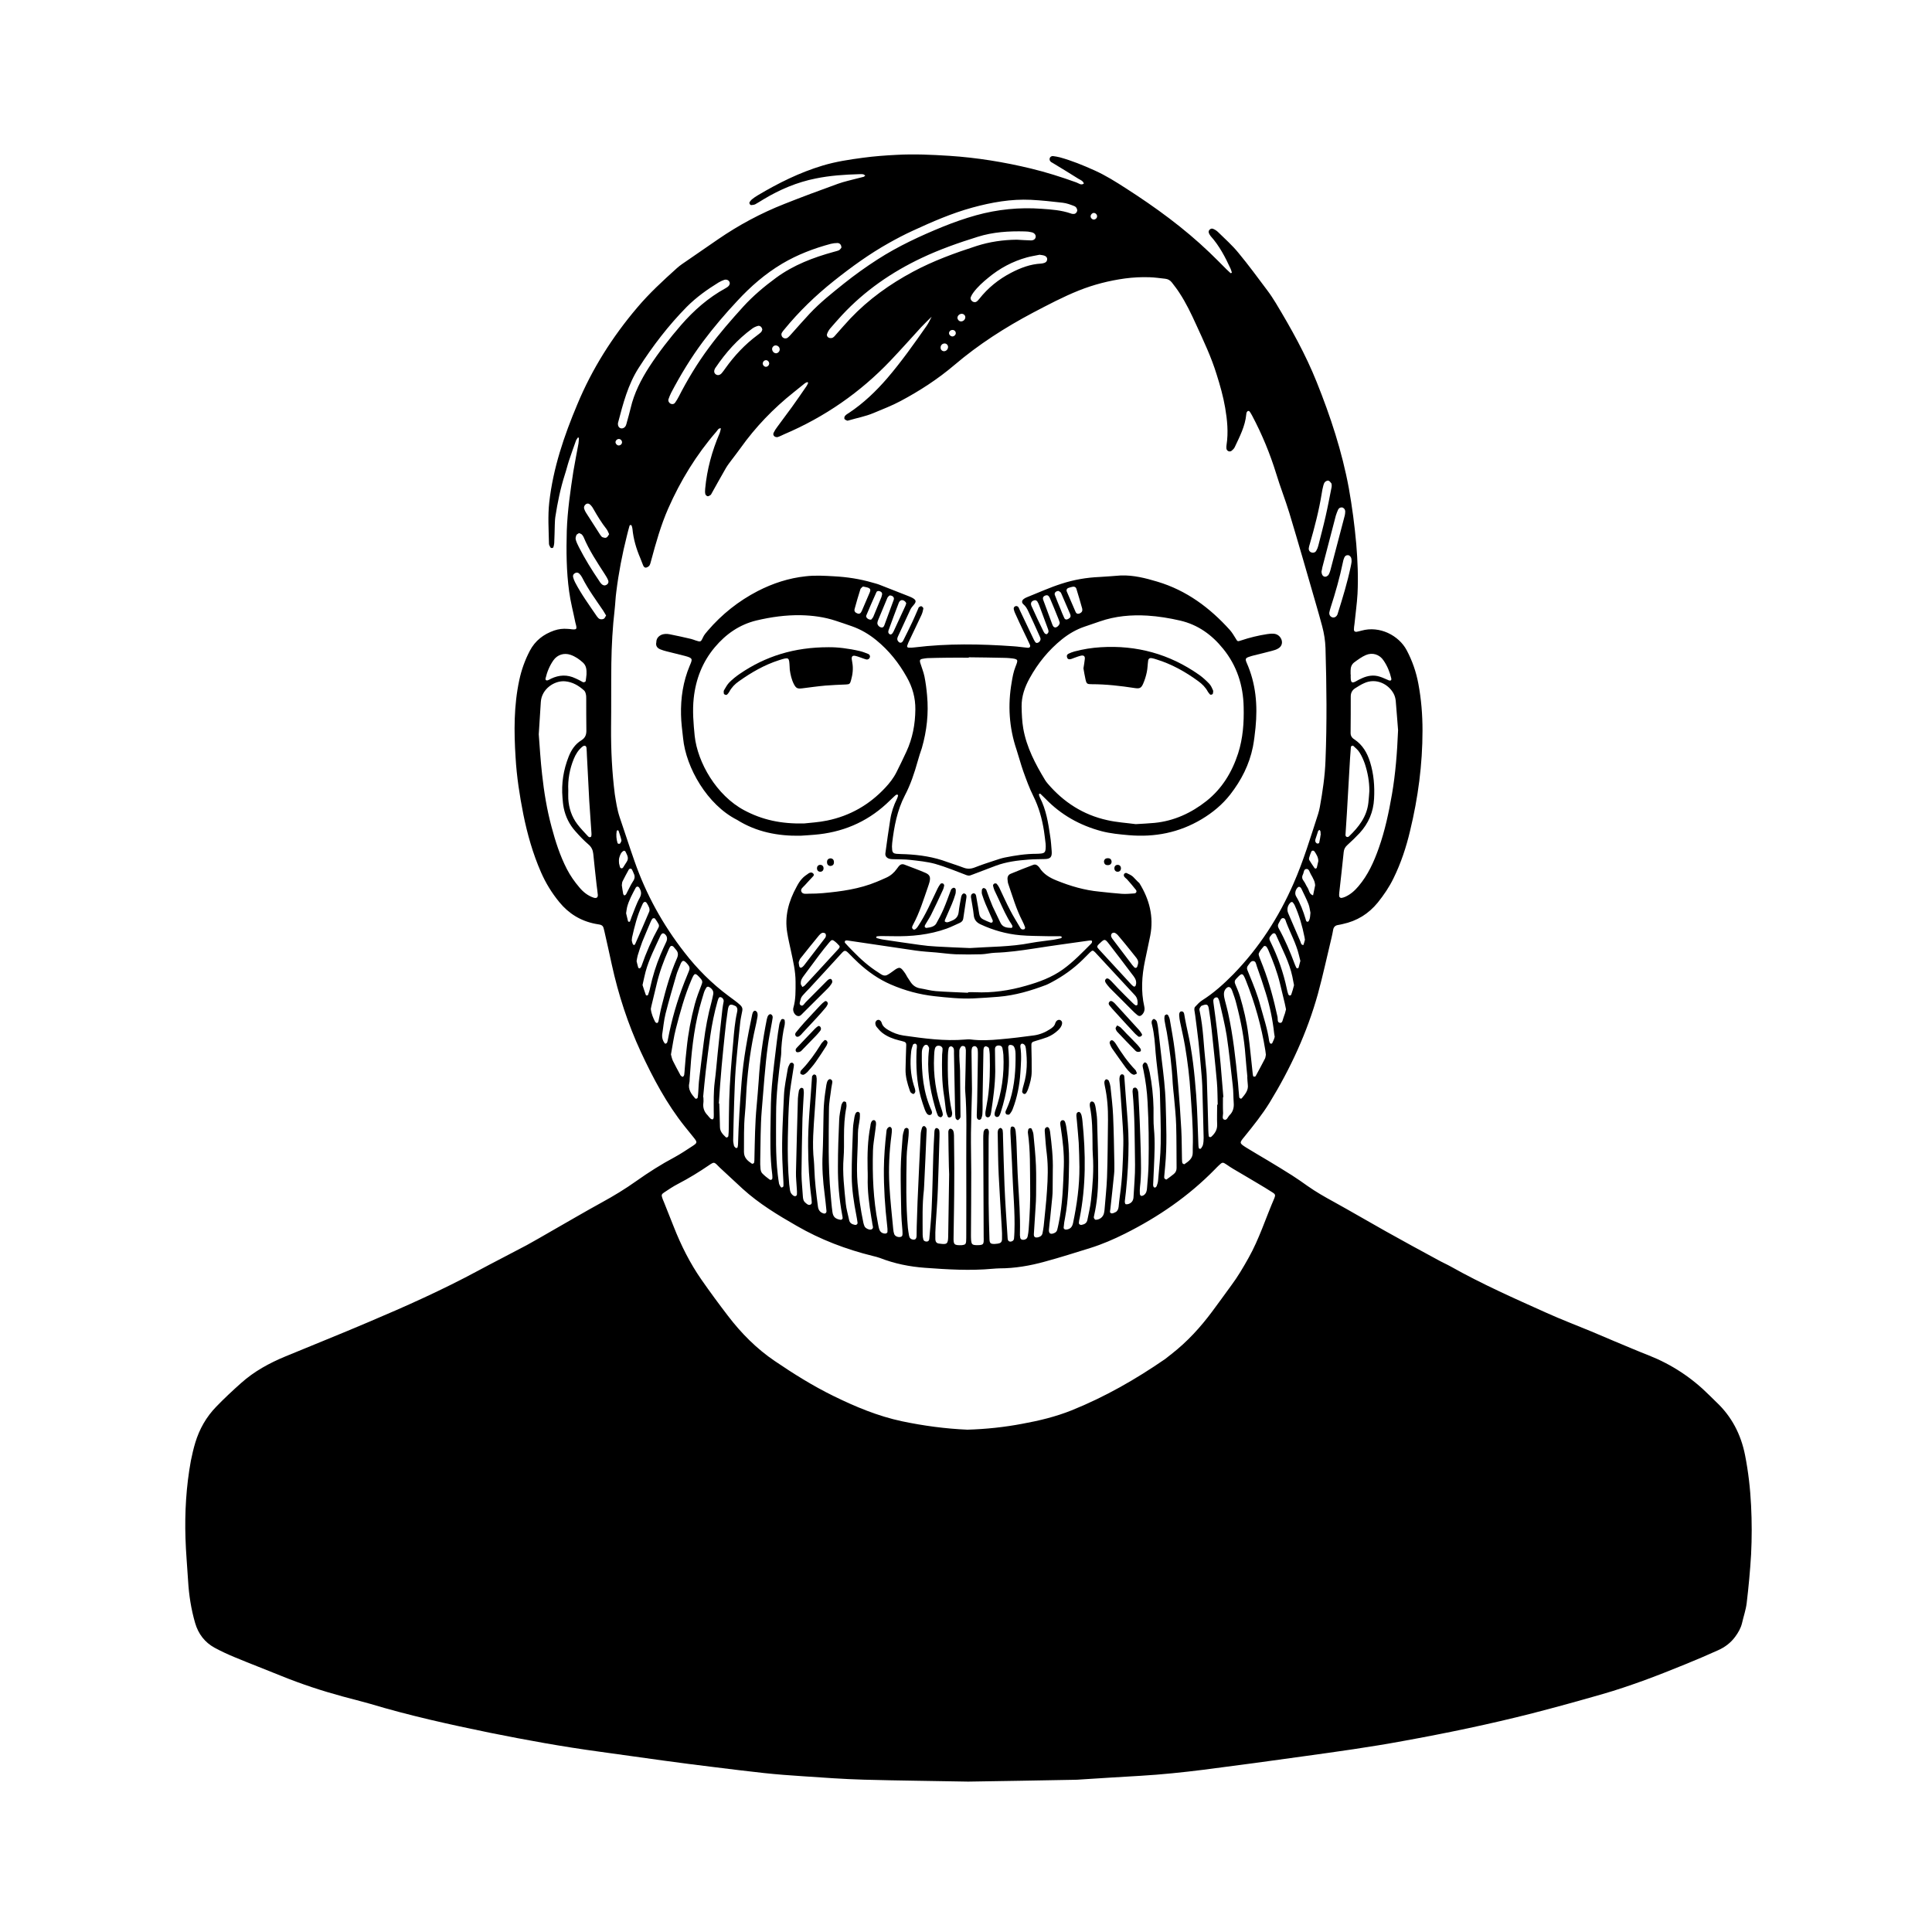 <?xml version="1.0" encoding="utf-8"?>
<!-- Generator: Adobe Illustrator 26.1.0, SVG Export Plug-In . SVG Version: 6.00 Build 0)  -->
<svg version="1.1" id="Layer_1" xmlns="http://www.w3.org/2000/svg" xmlns:xlink="http://www.w3.org/1999/xlink" x="0px" y="0px"
	 viewBox="0 0 1400 1400" style="enable-background:new 0 0 1400 1400;" xml:space="preserve">
<g>
	<path d="M1268.9,1091c-0.6-12.3-2-24.6-4.4-36.7c-3-15-9.7-27.9-20.9-38.4c-1.7-1.6-3.3-3.3-5-4.9c-12.7-12.7-27.3-22.3-44-28.9
		c-8.2-3.2-16.3-6.7-24.5-10.1c-5.7-2.4-11.4-4.8-17-7.2c-10.8-4.5-21.7-8.6-32.3-13.4c-23.4-10.5-46.9-20.9-69.3-33.5
		c-3-1.7-6.3-3.1-9.3-4.8c-12.7-6.9-25.5-13.8-38.1-20.9c-12.5-7-24.9-14.3-37.4-21.2c-6.6-3.6-13.1-7.3-19.2-11.6
		c-3.7-2.6-7.3-5.2-11.1-7.6c-5.8-3.7-11.6-7.2-17.4-10.7c-5.3-3.2-10.6-6.2-15.9-9.5c-5.2-3.3-5.1-3.4-1.2-8.1
		c6.4-7.9,12.8-15.9,18.1-24.5c15.1-24.7,27.2-50.8,35-78.8c3.7-13.5,6.6-27.2,9.9-40.8c0.5-1.9,0.8-3.9,1.2-5.9
		c0.4-1.8,1.5-2.9,3.4-3.2c1.1-0.2,2.3-0.4,3.4-0.7c10.4-2.2,18.8-7.4,25.5-15.6c4.4-5.5,8.3-11.2,11.4-17.6
		c5.4-11,9.2-22.5,12-34.4c5.8-23.9,9-48.1,9-72.7c0-11.4-0.9-22.6-3-33.8c-1.6-8.6-4.4-16.7-8.5-24.4
		c-5.6-10.5-19.4-17.9-32.8-14.1c-1.1,0.3-2.3,0.6-3.4,0.8c-1.2,0.2-2-0.4-2-1.6c0-1.3,0.2-2.7,0.4-4c0.7-7.3,1.8-14.6,2.2-21.9
		c0.6-12,0.1-24-0.9-36c-1.2-13.6-3-27.1-5.4-40.6c-4.9-26.5-13.3-52-23.3-76.9c-8-20-18.5-38.8-29.6-57.2c-1.9-3.1-3.9-6.2-6.1-9.1
		c-6.9-9.2-13.7-18.5-21-27.3c-4.4-5.4-9.7-10.1-14.7-15c-1-1-2.4-1.9-3.7-2.4c-1.6-0.7-3.6,1.1-3.1,2.7c0.2,0.9,0.8,1.8,1.4,2.6
		c6.3,7,10.6,15.3,14.5,23.8c0.3,0.7,0.5,1.6,0.8,2.4c0,0.1,0,0.4-0.1,0.4c-0.3,0.1-0.7,0.3-0.8,0.2c-1-0.9-2-1.8-2.9-2.7
		c-4.1-4.1-8.2-8.3-12.4-12.3c-18.5-17.7-39.1-32.7-60.6-46.5c-7.3-4.7-14.6-9.3-22.6-12.9c-8.2-3.7-16.5-7.1-25.2-9.5
		c-1.6-0.4-3.3-0.7-4.9-0.9c-1-0.1-2,0.4-2.4,1.4c-0.4,1.1,0,2.3,1.1,3c0.3,0.2,0.6,0.3,0.9,0.5c6.3,3.8,12.5,7.6,18.7,11.5
		c1.5,0.9,3.4,1.5,4,3.5c-2,1.5-3.7-0.2-5.4-0.8c-10.8-3.9-21.8-7.4-33-10.1c-19.5-4.7-39.2-7.9-59.2-9.2c-12.7-0.8-25.3-1.4-38-0.7
		c-8.1,0.4-16.3,1-24.4,2.1c-9.9,1.3-19.8,2.8-29.4,5.7c-16.6,5-31.9,12.6-46.7,21.4c-1.6,0.9-3.1,2-4.5,3.1
		c-0.6,0.5-1.1,1.2-1.6,1.9c-0.5,0.8,0.3,2.3,1.3,2.2c1-0.1,2-0.2,2.8-0.6c2-1.1,4-2.4,6-3.6c11.8-7.1,24.3-12.4,37.9-15.1
		c10.3-2.1,20.8-2.8,31.3-3.1c1,0,2-0.1,3,0.1c0.5,0.1,1,0.6,1.5,0.9c-0.4,0.3-0.7,0.7-1.1,0.9c-1.4,0.4-2.9,0.7-4.4,1.1
		c-4.8,1.3-9.7,2.3-14.4,4c-13,4.7-26,9.5-38.8,14.6c-17,6.7-33,15.3-48,25.6c-7.4,5.1-14.8,10.2-22.2,15.3
		c-2.6,1.8-5.3,3.5-7.6,5.6c-10,9-20,18.2-28.7,28.5c-18,21.2-32.8,44.5-43.5,70.3c-9.6,22.8-17.5,46.1-20.3,70.9
		c-1.1,10-0.4,20-0.2,30c0,0.9,0.6,1.9,1.1,2.7c0.4,0.7,1.9,0.5,2.1-0.2c0.3-0.9,0.5-1.9,0.6-2.9c0.2-4.3,0.3-8.7,0.4-13
		c0.1-2,0.1-4,0.4-6c1.6-10.4,3.7-20.7,6.9-30.7c1.1-3.3,1.9-6.8,3-10.1c1.6-4.9,3.4-9.8,5.1-14.6c0.3-0.8,0.9-1.4,1.3-2.1
		c0.1-0.1,0.3-0.1,0.5,0c0.1,0.1,0.3,0.2,0.3,0.3c-0.1,1.3-0.1,2.6-0.3,3.9c-1.2,6.7-2.6,13.4-3.7,20.1c-2.2,14.3-4.3,28.7-4.8,43.2
		c-0.4,14.7-0.3,29.4,1.7,43.9c1,7.6,3,15,4.5,22.5c0.1,0.7,0.4,1.3,0.5,1.9c0.7,3,0.3,3.4-3,3.1c-1-0.1-2-0.3-3-0.3
		c-3.4-0.3-6.7,0.1-9.9,1.2c-7.7,2.7-13.7,7.3-17.6,14.7c-3.5,6.7-6,13.7-7.6,21.1c-4,18.6-3.9,37.4-2.7,56.2
		c0.8,13.8,2.9,27.5,5.6,41.1c2.9,14.4,6.9,28.5,12.8,42c3.4,7.8,7.8,15,13.3,21.7c6.8,8.3,15.4,13.6,26,15.7
		c1.1,0.2,2.3,0.4,3.4,0.6c1.4,0.3,2.4,1.1,2.7,2.6c0.2,0.8,0.4,1.6,0.6,2.4c1.8,8,3.6,15.9,5.3,23.9c4.8,21.9,11.7,43.1,21.1,63.4
		c8.9,19.1,18.7,37.6,31.9,54.1c2.1,2.6,4.2,5.2,6.3,7.8c2.8,3.5,2.8,3.9-0.7,6.2c-4.3,2.8-8.6,5.7-13.2,8.2
		c-9.6,5.1-18.7,10.9-27.6,17.2c-8,5.7-16.4,10.8-25,15.5c-12.4,6.8-24.6,14-36.9,21c-5.8,3.3-11.5,6.7-17.4,9.9
		c-11.8,6.3-23.7,12.3-35.4,18.6c-25.8,13.9-52.6,25.9-79.6,37.3c-19.9,8.5-40,16.5-60,24.8c-11.6,4.8-22.6,10.8-32,19.2
		c-6.2,5.5-12.3,11.2-18.1,17.2c-7.2,7.4-12.2,16.2-15.2,26.1c-1.3,4.3-2.3,8.7-3.2,13.1c-3.4,18.6-4.5,37.4-3.9,56.2
		c0.3,10.3,1.3,20.6,1.9,30.9c0.6,10.3,2.2,20.5,5.1,30.5c2.3,7.9,7,14,14.1,17.9c4.8,2.6,9.8,4.9,14.9,7
		c11.1,4.6,22.3,8.9,33.4,13.4c14.5,5.9,29.4,10.8,44.5,14.9c6.6,1.8,13.2,3.4,19.8,5.3c28.6,8.6,57.7,15,86.9,21
		c26.3,5.3,52.7,10.1,79.3,13.7c15.4,2.1,30.7,4.3,46,6.4c12.4,1.7,24.8,3.3,37.2,4.8c12.1,1.5,24.1,3,36.2,4.3
		c9.3,1,18.6,1.7,27.9,2.3c14.8,1,29.6,2.1,44.4,2.5c25.1,0.7,50.3,0.9,75.6,1.4c25.2-0.4,50.5-0.8,75.9-1.3c2.2,0,4.3-0.1,6.5-0.3
		c14.1-0.9,28.3-1.8,42.4-2.6c15.3-0.9,30.6-2.5,45.8-4.4c24.3-3.1,48.5-6.4,72.8-9.8c23.9-3.3,47.8-6.6,71.6-11
		c31.5-5.7,62.8-12.2,93.8-20.1c17.1-4.4,34.1-9.1,51.1-14c9.8-2.8,19.4-6.1,28.9-9.5c10.2-3.7,20.2-7.7,30.3-11.8
		c8.2-3.3,16.3-6.8,24.3-10.4c4.9-2.2,9.1-5.3,12.4-9.8c2.2-3,4-6.1,4.9-9.7c1.1-4.9,2.8-9.7,3.4-14.6c1.4-11.7,2.5-23.5,3.2-35.3
		C1269.5,1114.6,1269.5,1102.8,1268.9,1091z M899.8,795.9c-0.2,0.2-0.7,0.3-0.9,0.2c-0.4-0.2-0.9-0.6-0.9-1c-0.4-3.5-0.6-7-0.9-10.4
		c-1.7-17-3.5-34.1-7.2-50.8c-0.6-2.9-1.5-5.8-2.2-8.7c-0.4-1.6-0.8-3.3-0.8-4.9c0-1.1,0.3-2.3,0.9-3.2c1.9-2.7,3.8-2.5,5,0.6
		c1.2,3.3,2.4,6.6,3.2,10c3.2,12.3,5.6,24.6,6.5,37.3c0.4,5.1,0.9,10.3,1.4,15.4c0,0-0.1,0-0.1,0c0.1,1.8,0.2,3.7,0.4,5.5
		C904.8,790,902.3,792.9,899.8,795.9z M886.2,795c0.1,0,0.2,0,0.3,0c-0.7-8-1.3-15.9-2-23.9c-0.8-8.3-1.6-16.6-2.6-24.8
		c-0.8-6.6-1.7-13.2-2.6-19.8c-0.3-2.1,0.1-3.1,1.6-3.7c0.5-0.2,1.5,0,1.7,0.4c0.5,0.8,0.9,1.8,1.1,2.8c1.8,8.1,3.9,16.2,5.2,24.4
		c1.8,12,3,24.1,4.4,36.2c0.5,4.1,0.4,8.3,0.7,12.5c0.3,3.5-0.5,6.6-3.1,9.1c-1.2,1.2-1.8,3.9-3.9,3.1c-1.6-0.7-0.7-3-0.7-4.6
		C886.1,802.7,886.2,798.8,886.2,795z M882,815c0.1,3.7-1.6,6.3-4.2,8.7c-0.7,0.6-1.8,0.3-1.9-0.5c-0.2-1.3-0.2-2.6-0.3-4
		c-0.4-12.7-0.6-25.3-1.1-38c-0.1-3.7-0.5-7.3-0.9-11c-1.4-12.4-1.6-24.9-4.2-37.2c-0.1-0.6-0.4-1.4-0.2-2c0.2-0.7,0.7-1.4,1.2-2
		c0.2-0.2,0.6-0.2,0.9-0.4c3.3-1.2,4.2-0.8,4.7,2.7c0.8,4.9,1.5,9.9,2,14.9c1.3,12.6,2.7,25.2,3.8,37.8c0.5,5.5,0.4,11,0.6,16.5
		c-0.1,0-0.3,0-0.4,0C882,805.3,881.8,810.1,882,815z M916.7,767c-2.2,4.3-4.5,8.5-6.8,12.8c-0.2,0.3-0.8,0.4-1.3,0.4
		c-0.2,0-0.6-0.4-0.6-0.7c-0.2-1-0.3-2-0.4-3c-1-8.9-1.8-17.9-3-26.8c-1.2-9.4-3.4-18.7-6.1-27.8c-0.9-3-2.2-5.9-3.4-8.8
		c-0.6-1.4-0.5-2.5,0.5-3.6c4.3-4.6,4.8-5.2,7.3,1.2c6.5,16.3,11.2,33.1,14,50.4c0.2,1,0.2,2,0.4,3.2
		C917.1,765,917.1,766.1,916.7,767z M921.9,755.9c-0.3,0.6-1.4,0.5-1.7-0.1c-0.2-0.5-0.4-0.9-0.5-1.4c-1.2-8.8-4.1-17.2-6.4-25.7
		c-2-7.6-4.9-14.8-7.9-22.1c-0.5-1.2-1-2.5-1.5-3.7c-0.5-1.2-0.3-2.3,0.5-3.3c1.1-1.2,1.8-3.2,3.6-3.2c2.1,0,2.2,2.3,2.7,3.7
		c2.3,6.4,4.5,12.9,6.5,19.4c3,9.6,5,19.3,6.1,29.3c0.1,0.7,0.2,1.3,0.4,2.5C923.4,752.7,922.7,754.3,921.9,755.9z M930.1,737.3
		c-0.6,1.5-0.7,4.1-2.5,3.9c-2.3-0.2-1.5-2.9-1.9-4.5c-2.7-12.4-5.9-24.6-10.5-36.5c-0.7-1.9-1.5-3.7-2.2-5.6
		c-0.4-1.2-1.2-2.8-0.8-3.8c0.8-1.9,2.3-3.6,3.7-5.2c0.2-0.2,1.4-0.1,1.7,0.3c0.6,0.7,1.1,1.7,1.5,2.6c3.4,8,6.5,16,8.5,24.5
		c1.1,4.7,2.3,9.4,3.4,14.1c0.3,1.3,0.6,2.6,0.9,4.3C931.5,733.2,930.9,735.3,930.1,737.3z M935.7,720.7c-0.1,0.4-0.8,0.8-1.2,0.7
		c-0.4-0.1-0.9-0.6-1-1c-0.4-1.3-0.8-2.5-1-3.8c-2.5-11.8-6.4-23-11.7-33.8c-0.7-1.4-1.5-2.7-0.4-4.2c0.7-0.9,1.5-2,2.4-2.3
		c1.3-0.3,1.9,1.1,2.3,2.2c4.2,9.6,9.2,18.8,11.4,29.2c0.4,1.9,0.8,3.9,1.2,6.2C937.2,716,936.5,718.4,935.7,720.7z M941,701.2
		c-0.1,0.2-0.5,0.5-0.7,0.5c-0.3,0-0.7-0.1-0.9-0.4c-0.5-0.9-0.8-1.8-1.2-2.7c-3.3-8.9-7-17.6-11.6-25.9c-0.6-1.1-0.8-2.1-0.2-3.3
		c0.3-0.4,0.4-0.9,0.7-1.3c0.7-1.1,1.1-2.8,2.6-2.8c1.6,0,1.9,1.7,2.3,2.9c3,7.9,7.2,15.4,9.2,23.7c0.4,1.4,0.7,2.9,1.1,4.4
		C941.8,698,941.4,699.6,941,701.2z M944.5,684.8c-1.8,0-1.8-1.7-2.3-2.8c-2.9-6.7-5.8-13.4-8.7-20.2c-1.2-2.8-0.5-5.9,1.9-8
		c0.3-0.2,1.1-0.2,1.3,0c0.6,0.6,1,1.3,1.4,2c3.4,7.5,5.6,15.3,7.2,23.3c0.1,0.6,0.2,1.3,0.3,1.9
		C945.3,682.3,944.9,683.6,944.5,684.8z M949,665.9c-0.2,0.7-0.6,1.8-1.2,2c-1.3,0.3-1.5-1.1-1.7-1.9c-1.7-5.7-3.8-11.3-6.9-16.5
		c-1.2-2-0.5-5,1.5-6.7c0.3-0.2,1-0.2,1.3,0c0.4,0.2,0.8,0.7,1,1.1c1.8,3.8,3.7,7.5,5.2,11.3c0.8,2.1,1,4.5,1.4,6.2
		C949.4,663.3,949.4,664.6,949,665.9z M953,641.6c-0.5,2.4-1,4.8-1.5,7.2c-2.9-0.8-2.8-3.8-4.1-5.7c-1-1.5-1.6-3.3-2.7-4.7
		c-1.2-1.5-1.4-3-0.6-4.6c0.8-1.5,0.5-4.2,2.8-4.1c1.7,0,2.1,2.3,2.9,3.7c0.9,1.4,1.6,2.9,2.3,4.4c0.5,1,0.7,2.2,0.8,2.8
		C953,641.2,953,641.4,953,641.6z M954.2,628.8c-0.2,0.6-1.2,0.8-1.6,0.3c-1.3-1.9-2.6-3.8-3.8-5.8c-0.3-0.5-0.3-1.3-0.1-1.9
		c0.4-1.4,0.9-2.8,1.5-4.2c0.4-1,1.7-1.1,2.4-0.1c1.4,2.1,2.7,4.2,2.7,6.9C954.9,625.6,954.6,627.3,954.2,628.8z M955.9,610.9
		c-0.1,0.2-1.2,0.5-1.6,0.3c-1.1-0.6-1.5-1.8-1.1-3c0.6-2,1.3-4.1,2-6.1c0.1-0.3,0.7-0.5,1.1-0.7c0.2,0.4,0.5,0.8,0.6,1.2
		c0.1,0.5,0,1,0,1.5c0.1,0,0.1,0,0.2,0C956.8,606.4,956.4,608.6,955.9,610.9z M1011.4,507.8c0.7,7.8,1.2,15.6,1.7,21.3
		c-0.7,16.9-1.9,31.6-4.4,46.3c-2.3,13.3-5.1,26.5-9.6,39.2c-3.5,9.9-7.8,19.5-14.7,27.6c-2.7,3.2-5.8,6-9.7,7.7
		c-0.9,0.4-1.9,0.7-2.8,0.8c-0.5,0-1.3-0.6-1.4-1c-0.2-0.9-0.1-2,0-3c1.1-9.8,2.2-19.5,3.2-29.3c0.2-2.1,1.1-3.7,2.7-5.1
		c3.1-2.8,6.1-5.7,8.9-8.7c6.4-7,9.9-15.2,10.4-24.8c0.5-9.1-0.2-17.9-2.9-26.6c-2.1-6.7-5.4-12.5-11.5-16.5c-1.9-1.2-2.7-2.8-2.6-5
		c0.1-8.7,0.1-17.3,0.1-26c0-2.6,1-4.5,3.1-5.9c2.1-1.3,4.2-2.7,6.5-3.7c8.7-4.1,17.7,0.6,21.4,7.4
		C1010.7,504.1,1011.2,506,1011.4,507.8z M975,604.8c0.3-5.2,0.7-10.3,1-15.5c0.8-13.3,1.5-26.6,2.3-39.9c0.2-2.7,0.4-5.3,0.6-8
		c0.1-0.9,1.3-1.4,1.9-0.8c1.6,1.5,3.3,2.9,4.4,4.7c1.6,2.5,2.8,5.3,3.8,8.1c2.1,6.4,3.3,12.9,3.3,19.7c-0.2,2.8-0.4,5.6-0.7,8.4
		c-1.1,10.3-7,17.8-14.1,24.6c-0.4,0.4-1.3,0.6-1.7,0.3C975.2,606.2,974.9,605.3,975,604.8z M981.3,480c2.7-2,5.4-4,8.4-5.3
		c4.8-2.1,9.9-0.5,12.8,3.8c2.8,4,4.6,8.5,5.7,13.2c0.1,0.4,0,1.1-0.3,1.3c-0.3,0.2-0.9,0.2-1.3,0.1c-2.3-0.9-4.5-2.1-6.9-2.8
		c-4.3-1.4-8.6-0.7-12.6,1.1c-1.7,0.7-3.3,1.6-4.9,2.5c-2.4,1.2-3.2,0.7-3.4-2.1c-0.1-1,0-2,0-3c0,0-0.1,0-0.1,0c0-1,0-2,0-3
		C978.7,483.4,979.5,481.4,981.3,480z M979.3,405.1c0.1,0.7,0.1,1.3,0.1,2c-0.2,1.1-0.3,2.3-0.6,3.4c-2.4,11.4-5.8,22.6-9.3,33.7
		c-0.1,0.5-0.3,1-0.5,1.4c-0.8,1.5-2.3,2.2-3.7,1.7c-1.4-0.5-2.3-1.9-2-3.6c0.2-1.1,0.6-2.3,0.9-3.4c3.5-10.8,6.6-21.7,8.9-32.8
		c0.2-1.1,0.5-2.3,1-3.4c0.5-1.2,1.4-1.9,2.7-1.8C978,402.4,979.1,403.5,979.3,405.1z M969.6,369.4c0.5-1.1,1.5-1.8,2.8-1.7
		c1.2,0.1,2.3,1.3,2.4,2.8c0,1-0.1,2-0.3,2.9c-3.5,13.3-7,26.7-10.5,40c-0.3,1-0.6,1.9-1.1,2.8c-0.7,1.3-2.2,2-3.3,1.6
		c-1.2-0.4-1.9-1.6-2-3.6c0.2-0.7,0.4-1.8,0.6-3c3.3-12.5,6.5-25.1,9.8-37.6C968.5,372.1,969,370.7,969.6,369.4z M948.4,397.2
		c0.1-1,0.4-1.9,0.7-2.9c3.5-12.2,6.7-24.4,8.7-36.9c0.3-1.8,0.6-3.6,1.1-5.4c0.2-0.9,0.6-2,1.2-2.7c0.6-0.6,1.8-1.2,2.5-1
		c0.8,0.2,1.5,1.1,2.1,1.9c0.3,0.3,0.2,1,0.3,1.4c0,0.6,0,1.1-0.1,1.5c-1.4,7-2.7,14-4.3,21c-1.6,7.1-3.5,14.2-5.3,21.3
		c-0.3,1.3-0.8,2.5-1.5,3.7c-0.7,1.3-2.3,1.7-3.5,1.2C949.1,400,948.2,398.7,948.4,397.2z M792.6,154.3c1.3,0,2.5,1.2,2.4,2.6
		c-0.1,1.2-1.1,2.1-2.3,2.2c-1.3,0-2.5-1.2-2.4-2.5C790.4,155.4,791.5,154.3,792.6,154.3z M644.1,176.1c5.7-3.2,11.4-6.2,17.3-8.9
		c14.1-6.5,28.3-12.7,43.3-16.8c13.9-3.8,28-6.3,42.4-5.6c7.6,0.4,15.3,1.2,22.9,2.1c2.8,0.3,5.5,1.3,8.1,2.3
		c1.8,0.6,2.5,2.1,2.5,3.4c-0.1,1.1-1.1,2.3-2.2,2.4c-0.8,0.1-1.7,0-2.4-0.3c-6.9-2.4-14-2.9-21.2-3.4c-16.1-1.2-31.9,0.4-47.5,4.7
		c-8.2,2.3-16.2,5.1-24.1,8.3c-16.4,6.7-32.4,14.1-47.3,23.7c-8.4,5.4-16.5,11.2-24.4,17.5c-8.6,6.9-17.2,13.7-24.8,21.8
		c-4.3,4.6-8.5,9.4-12.7,14.1c-1,1.1-2,2.3-3.1,3.2c-1.1,0.9-2.7,0.8-3.7-0.1c-1-0.9-1.3-2.4-0.5-3.6c0.4-0.7,1-1.4,1.5-2
		c10.7-13.1,22.7-24.7,36-35.3C616.9,193.5,630,184,644.1,176.1z M661.6,196.9c-16.8,9-32.2,20-45.4,33.9
		c-3.5,3.7-6.9,7.7-10.3,11.5c-0.8,0.9-1.5,1.9-2.5,2.4c-0.8,0.4-2,0.4-2.8,0c-1.2-0.5-1.7-1.8-1.2-2.9c0.5-1.4,1.3-2.7,2.2-3.8
		c2.8-3.3,5.7-6.5,8.6-9.7c16.4-17.6,35.9-31.1,57.7-41.4c13.1-6.2,26.8-11,40.6-15.3c11.1-3.5,22.5-4.2,34.1-3.9
		c1.7,0,3.3,0.2,4.9,0.6c2,0.4,3.2,1.9,3,3.4c-0.2,1.6-1.6,2.6-3.7,2.5c-3.3-0.1-6.6-0.3-10-0.5c-9.9,0.1-19.6,1.5-29,4.5
		C692,183.3,676.3,189,661.6,196.9z M699.5,230c-0.1,1.7-1.6,3-3.3,2.9c-1.3-0.1-2.4-1.4-2.4-2.6c0-1.6,1.6-3,3.3-2.9
		C698.5,227.5,699.6,228.7,699.5,230z M692.6,241.5c0,1.1-1.1,2.2-2.2,2.3c-1.3,0.1-2.6-1-2.7-2.2c-0.1-1.3,1.1-2.5,2.4-2.5
		C691.5,239,692.7,240.2,692.6,241.5z M687,251.6c-0.1,1.6-1.4,2.9-2.9,2.9c-1.4,0-2.5-1.1-2.5-2.5c-0.1-1.6,1-2.9,2.6-3.1
		C685.7,248.7,687.1,250,687,251.6z M703.5,215.2c0.5-1.2,1.2-2.4,2-3.4c3-4,6.8-7.4,10.6-10.5c8.3-6.9,17.6-11.9,28.1-14.8
		c3-0.8,6.2-1.3,9.1-1.9c1.3,0.2,2.5,0.3,3.6,0.7c1.1,0.4,2,1.3,1.9,2.6c0,1.3-0.8,2.2-2,2.6c-0.8,0.3-1.6,0.4-2.4,0.5
		c-7.8,0.4-14.9,3.1-21.8,6.7c-9,4.7-16.7,10.9-23,18.9c-0.5,0.6-1.1,1.3-1.7,1.8c-1,0.8-2.2,0.7-3.3,0
		C703.5,217.5,703,216.4,703.5,215.2z M566.9,191c11-6.5,22.8-11,35.1-14.3c1.6-0.4,3.3-0.6,4.9-0.6c1.7,0,2.9,1.5,2.8,3.4
		c-0.4,0.4-0.9,1.4-1.7,1.8c-1.2,0.6-2.5,0.8-3.8,1.2c-14.9,4.1-29.1,9.5-41.7,18.7c-8.6,6.3-16.8,13.2-24,21.1
		c-8.6,9.5-17.1,19.2-24.7,29.5c-8.4,11.3-15.6,23.2-22,35.7c-0.8,1.5-1.6,2.9-2.6,4.3c-0.7,1-1.9,1.3-3.1,0.8
		c-1.2-0.5-2.1-1.9-1.7-3.3c0.5-1.6,1.2-3.1,1.9-4.6c6.8-13,14.4-25.5,23.2-37.3c7.7-10.3,16-20,24.8-29.4
		C543.9,207.6,554.6,198.3,566.9,191z M565,253.3c0,1.3-1.2,2.6-2.5,2.7c-1.7,0.1-3.1-1.6-3-3.3c0.1-1.3,1.4-2.5,2.7-2.4
		C563.8,250.4,565.1,251.7,565,253.3z M557.4,263.5c-0.1,1.2-1.1,2.2-2.2,2.3c-1.3,0.1-2.5-1.1-2.5-2.5c0.1-1.2,1-2.2,2.2-2.3
		C556.2,260.9,557.4,262.1,557.4,263.5z M552.4,238.9c-0.2,0.4-0.4,1.3-0.9,1.8c-0.8,0.8-1.8,1.5-2.7,2.2
		c-9,6.7-16.6,14.8-23.1,23.9c-0.9,1.2-1.7,2.5-2.7,3.6c-1.4,1.6-3.1,1.8-4.4,0.8c-1.2-0.9-1.4-2.4-0.5-4.1c0.1-0.3,0.3-0.6,0.5-0.8
		c7.3-10.8,15.9-20.5,26.5-28.2c1.2-0.9,2.6-1.5,4-1.9C550.6,235.7,552.2,237,552.4,238.9z M447.8,306.7c0-0.2,0-0.3,0.1-0.5
		c3.6-13.7,7.1-27.4,14.9-39.6c10.2-15.9,21.6-30.8,34.9-44.3c6.9-6.9,14.7-12.5,23-17.6c1.3-0.8,2.7-1.4,4.1-1.9
		c1.7-0.5,3.2,0.2,3.8,1.5c0.5,1.1,0.1,2.5-1.2,3.5c-0.5,0.4-1.1,0.7-1.7,1.1c-12.4,6.8-22.9,16-32.2,26.7
		c-8.3,9.6-16.1,19.6-23,30.2c-6,9.3-11,19.1-13.5,29.9c-0.8,3.4-1.8,6.8-2.7,10.1c-0.2,0.8-0.4,1.6-0.7,2.4
		c-0.7,1.6-2.1,2.4-3.5,2.2C448.6,310.2,447.6,308.7,447.8,306.7z M448.6,318.1c1.3,0.1,2.4,1.5,2.1,2.8c-0.2,1.2-1.4,2-2.5,1.9
		c-1.1-0.1-2.1-1.2-2.2-2.3C446,319.2,447.3,318,448.6,318.1z M395.3,491.7c1.1-4.7,2.9-9.2,5.7-13.2c2.9-4.1,7.7-5.6,12.4-4
		c3.5,1.2,6.5,3.3,9.2,5.8c2.4,2.3,2.5,5.3,2.4,8.4c-0.2,1.6-0.3,3.3-0.6,4.9c-0.1,0.4-1,0.8-1.5,0.8c-0.6,0-1.2-0.5-1.8-0.8
		c-1.3-0.7-2.6-1.4-4-2c-6-2.9-11.9-2.6-17.8,0.2c-0.7,0.4-1.4,0.8-2.2,1.1c-0.4,0.2-1.1,0.2-1.4,0
		C395.4,492.7,395.2,492.1,395.3,491.7z M415.8,549.9c1.4-3.4,3.3-6.5,6.3-8.9c1.4-1.1,2.7-0.7,2.9,1c0.2,1.8,0.2,3.7,0.3,5.5
		c0.6,11,1.1,21.9,1.7,32.9c0.5,7.8,1.1,15.6,1.6,23.4c0.1,0.8,0,1.7-0.2,2.4c-0.1,0.3-0.8,0.5-1.2,0.5c-0.4-0.1-0.9-0.4-1.2-0.8
		c-2.6-2.8-5.3-5.6-7.6-8.6c-4.1-5.4-6.2-11.7-6.6-18.5c-0.1-2,0-4,0-6C411.4,564.9,412.8,557.2,415.8,549.9z M430.2,650.5
		c-4.2-1.4-7.6-4.1-10.4-7.5c-3.5-4.1-6.5-8.4-9-13.2c-5-9.7-8.3-20-11.1-30.5c-3.4-12.6-5.5-25.4-6.9-38.3
		c-1.1-9.8-1.7-19.6-2.4-28.9c0.5-8.2,1-15.8,1.5-23.5c0.6-9.3,9.8-15.6,17.6-14.9c5.4,0.5,9.8,3.1,13.7,6.6
		c0.7,0.6,1.1,1.7,1.3,2.6c0.3,1.1,0.3,2.3,0.3,3.5c0,7.5,0,15,0.1,22.5c0.1,3.2-0.6,5.7-3.7,7.6c-4.4,2.7-7.2,6.9-9.1,11.7
		c-3.8,9.6-5.4,19.5-4.5,29.9c0.2,2.5,0.4,5,0.9,7.4c1.3,6.3,4.1,12,8.4,16.8c3,3.4,6.1,6.7,9.5,9.6c2.2,1.9,3.2,4,3.5,6.8
		c0.7,7.5,1.6,14.9,2.4,22.4c0.3,2.5,0.7,5,0.9,7.4C433.3,650.4,432.2,651.1,430.2,650.5z M437.5,448.4c-0.7,0.4-2,0.5-2.8,0.2
		c-0.9-0.3-1.6-1.2-2.2-2c-5.5-8.1-11.3-16-15.8-24.7c-0.6-1.2-1.1-2.4-1.4-3.7c-0.3-1.2,0.2-2.3,1.4-2.9c1.2-0.7,2.3-0.4,3.2,0.5
		c0.8,0.8,1.5,1.8,2,2.8c4.3,8.5,9.9,16.1,15.2,23.9c0.7,1.1,1.3,2.2,2.1,3.5C438.6,446.9,438.3,448,437.5,448.4z M439.5,423.8
		c-1.2,0.7-2.5,0.5-3.6-0.6c-0.7-0.7-1.3-1.5-1.8-2.4c-5.3-7.8-10.3-15.9-14.6-24.3c-0.9-1.8-1.8-3.6-2.3-5.5
		c-0.3-1,0.1-2.3,0.5-3.3c0.3-0.6,1.2-0.9,1.9-1.4c0.7,0.3,1.4,0.5,1.9,0.9c0.6,0.6,1.1,1.3,1.4,2c4,9.6,9.7,18.1,15.3,26.8
		c0.9,1.4,1.8,2.8,2.4,4.3C441.3,421.8,440.7,423.1,439.5,423.8z M439.3,389.6c-0.7,0.3-1.9,0-2.7-0.3c-0.7-0.3-1.2-1.1-1.7-1.8
		c-3.4-5.3-6.8-10.6-10.2-15.9c-0.5-0.8-1-1.7-1.3-2.7c-0.5-1.4,0-2.7,1.1-3.5c1.1-0.8,2.4-0.6,3.5,0.6c0.8,0.8,1.5,1.8,2,2.8
		c2.9,5.1,5.9,10,9.5,14.6c0.8,1,1.2,2.3,1.9,3.7C440.8,388.1,440.2,389.2,439.3,389.6z M442.8,527.6c0.2-15.7,0-31.3,0.2-47
		c0.2-13,0.9-26,2.4-38.9c0.5-4.3,0.6-8.6,1.2-12.9c1.7-13.7,4.3-27.3,7.7-40.7c0.6-2.4,1.2-4.8,1.9-7.2c0.1-0.2,0.5-0.5,0.7-0.5
		c0.3,0,0.7,0.2,0.8,0.5c0.3,0.8,0.5,1.6,0.6,2.4c0.7,7.4,2.8,14.4,5.7,21.2c0.7,1.7,1.3,3.4,2,5.1c0.4,1,1.1,1.9,2.2,1.7
		c0.9-0.2,1.9-0.8,2.4-1.5c0.7-1.1,0.9-2.5,1.3-3.8c3.4-12.7,7-25.4,12.3-37.5c8.9-20.2,20.4-39,34.9-55.7c0.9-1,1.5-2.7,3.3-2.4
		c-0.3,1.2-0.5,2.5-1,3.7c-5.5,12.8-9.1,26.1-10.4,40c-0.1,1.3-0.2,2.7,0.1,3.9c0.1,0.6,1,1.5,1.7,1.6c0.6,0.1,1.5-0.5,2.1-0.9
		c0.4-0.3,0.6-0.8,0.8-1.2c3.4-6.1,6.8-12.2,10.3-18.3c1.3-2.2,2.8-4.1,4.3-6.1c2.1-2.8,4.3-5.6,6.3-8.4
		c10.9-15.3,23.8-28.7,38.5-40.4c2.7-2.2,5.4-4.4,8.2-6.6c0.5-0.4,1.1-0.6,1.8-0.8c0.1,0,0.6,0.5,0.5,0.6c-0.3,0.8-0.7,1.5-1.1,2.2
		c-3.5,5.1-7,10.2-10.6,15.2c-3.5,4.9-7.2,9.6-10.7,14.5c-1,1.3-1.9,2.7-2.6,4.2c-0.5,0.9-0.2,2.1,0.7,2.7c0.6,0.4,1.6,0.6,2.3,0.4
		c1.6-0.5,3-1.3,4.6-2c29.4-12.5,55.1-30.3,77.1-53.4c7.6-8,14.9-16.2,22.3-24.3c2.4-2.6,5-5,7.5-7.5c-1.2,2.3-2.2,4.6-3.7,6.7
		c-9.1,13-18.2,25.9-28.5,37.9c-8.2,9.5-17.2,18.1-27.7,25.1c-1,0.6-2,1.2-2.8,2.1c-0.5,0.5-0.7,1.6-0.5,2.2
		c0.2,0.6,1.2,0.9,1.9,1.3c0.3,0.1,0.7,0,1-0.1c6-1.8,12.3-2.9,18.2-5.4c6.6-2.8,13.3-5.3,19.6-8.7c13.9-7.4,27-15.9,39-26.1
		c17.5-14.9,36.7-27.2,56.9-37.9c10.9-5.7,21.8-11.5,33.3-16.1c10.8-4.3,21.8-7.1,33.3-8.7c6-0.8,11.9-1.1,17.9-0.9
		c3.8,0.1,7.6,0.7,11.4,1.1c1.9,0.2,3.5,1.1,4.7,2.6c1.9,2.5,3.9,5,5.6,7.7c4.8,7.3,8.5,15.1,12.1,23c5.4,11.8,11,23.6,14.8,36
		c2.5,7.9,4.8,16,6.2,24.2c1.5,8.8,2.4,17.8,1,26.9c-0.1,0.8-0.2,1.7-0.1,2.5c0.1,1.8,2.2,2.9,3.7,1.8c0.9-0.7,1.8-1.6,2.3-2.6
		c3.6-7.7,7.6-15.2,8.4-23.9c0-0.5,0.1-1,0.3-1.4c0.2-0.4,0.6-0.9,1-1c0.4-0.1,1,0.2,1.2,0.5c0.7,0.9,1.2,2,1.8,3
		c7.1,13.4,12.9,27.4,17.4,42c2.9,9.6,6.6,18.9,9.5,28.4c6.6,21.9,12.9,43.8,19.2,65.7c1.6,5.4,3.1,10.9,4.6,16.4
		c1.4,5.2,2.2,10.4,2.4,15.8c0.8,27.2,1.1,54.3,0,81.5c-0.4,11.3-2.1,22.6-4.1,33.7c-0.3,1.6-0.7,3.3-1.2,4.9
		c-5.5,16.9-10.6,34-17.8,50.4c-10.7,24.5-25,46.7-43.7,65.9c-6.9,7-14.2,13.6-22.6,18.9c-1.9,1.2-3.5,3-5.1,4.7
		c-0.5,0.5-0.6,1.6-0.5,2.4c0.1,1.3,0.5,2.6,0.6,3.9c0.8,6.4,1.7,12.9,2.4,19.3c0.6,5.6,1.1,11.3,1.6,16.9c0.4,4.8,0.9,9.6,1.1,14.5
		c0.4,12.7,0.7,25.3,1,38c0,1.7-0.1,3.3-0.5,5c-0.2,0.9-0.9,1.8-1.4,2.6c-0.4,0.5-1.5,0.3-1.6-0.3c-0.2-0.8-0.3-1.6-0.3-2.4
		c-0.5-12-0.7-24-1.6-36c-1.2-15.6-2.8-31.2-6.3-46.5c-0.7-2.9-1.2-5.9-1.8-8.8c-0.2-1-0.3-2-0.5-2.9c-0.2-1.2-0.5-2.4-2-2.4
		c-1.1-0.1-1.9,1.1-1.7,3.1c0.1,1.5,0.3,3,0.6,4.4c1.2,5.9,2.6,11.7,3.6,17.6c1.9,11.3,3.3,22.7,4,34.2c0.8,11.8,1.8,23.6,1.7,35.4
		c0,2.5-0.2,5-0.1,7.5c0.1,4.3-2.9,6.4-6,8.5c-0.2,0.2-1.4-0.4-1.5-0.8c-0.3-0.9-0.2-2-0.3-3c-0.2-7.2-0.1-14.3-0.5-21.5
		c-0.6-10.5-1.3-20.9-2.2-31.4c-0.7-8.8-1.5-17.6-2.6-26.3c-0.9-7.3-2.3-14.5-3.5-21.7c-0.2-1.1-0.7-2.2-1.2-3.2
		c-0.2-0.3-0.9-0.7-1.2-0.6c-0.6,0.2-1.3,0.6-1.4,1.1c-0.2,1.1-0.2,2.3,0,3.4c0.4,2.8,1.1,5.6,1.6,8.3c2.1,12.3,3.7,24.7,4.3,37.2
		c0.2,3.2,0.6,6.3,0.9,9.4c0.6,7,1.4,13.9,1.6,20.9c0.3,10.3,0.2,20.7,0.3,31c0,1.8-0.7,3.3-2.1,4.4c-1.7,1.3-3.4,2.7-5.2,3.9
		c-0.2,0.2-1.2-0.4-1.5-0.8c-0.3-0.5-0.1-1.3-0.1-2c0.2-2.2,0.4-4.3,0.6-6.5c1.5-15.3,0.8-30.6,0.4-45.9
		c-0.3-10.7-1.6-21.3-2.9-31.8c-0.9-7.6-1.7-15.2-2.6-22.8c-0.1-1.2-0.4-2.3-0.6-3.4c-0.1-0.6-0.3-1.4-0.7-1.9
		c-0.5-0.6-1.3-1.3-1.9-1.2c-0.5,0.1-1.3,1-1.4,1.7c-0.2,0.9,0,2,0.3,2.9c1.6,6.5,2,13.2,2.5,19.8c0.7,8,1.8,15.9,2.7,23.8
		c0.2,1.5,0.4,3,0.4,4.5c0.3,12.5,0.8,25,0.6,37.5c-0.1,9-1.2,17.9-1.9,26.9c-0.1,1.3-0.5,2.6-1,3.9c-0.3,0.7-1,1.5-1.9,1
		c-0.4-0.2-0.7-1.1-0.7-1.6c0.2-4.3,0.4-8.6,0.6-13c0.4-9.3,0.9-18.6,0-28c-0.5-5-0.2-10-0.3-15c-0.2-8.7-1.1-17.3-2.8-25.8
		c-0.4-1.9-1-3.9-1.7-5.7c-0.4-1.1-1.7-1.8-2.3-1.2c-0.5,0.5-1.1,1.3-1.1,2c0,1.1,0.4,2.3,0.6,3.4c1.6,7.7,2.6,15.4,3,23.3
		c0.8,14.8,1,29.6,0.7,44.5c-0.1,5.8-0.6,11.6-1.1,17.5c-0.1,2-0.5,4-2.4,5.3c-0.5,0.3-1.3,0.6-1.8,0.5c-0.5-0.1-1-0.9-1-1.5
		c-0.1-1.7-0.1-3.3,0.1-5c1.1-9,0.7-18,0.5-27c-0.2-6.8-0.4-13.7-0.7-20.5c-0.3-6.7-0.6-13.3-1-20c-0.1-1.5-0.2-3-1.4-4.1
		c-0.7-0.7-2.2-0.4-2.5,0.5c-0.2,0.6-0.3,1.3-0.3,2c1.7,17.6,1.5,35.3,1.8,52.9c0.1,7.8-0.7,15.6-1.1,23.5c-0.1,2.2-1,3.9-3,4.8
		c-0.8,0.4-1.9,0.6-2.7,0.4c-0.4-0.1-0.7-1.5-0.6-2.2c0.2-2.3,0.6-4.6,0.8-6.9c1.2-11.6,1.9-23.2,1.9-34.9c0-10-0.9-20-1.7-29.9
		c-0.5-5.8-0.8-11.6-1.3-17.4c-0.1-1.1,0.1-2.5-1.5-2.8c-1.1-0.2-2,1-2.1,2.9c0,0.8,0,1.7,0.1,2.5c0.5,6.3,1,12.6,1.4,18.9
		c0.5,9,1.5,18,1.3,26.9c-0.3,12.3-0.7,24.6-2.5,36.9c-0.4,2.6-0.6,5.3-0.9,7.9c-0.2,1.5-0.7,3-2.1,3.8c-1,0.5-2.3,1.2-3.2,0.9
		c-1.5-0.4-0.8-1.9-0.7-3c0.9-8.4,1.9-16.9,2.7-25.3c0.3-2.6,0.2-5.3,0.2-8c-0.2-11.5-0.4-23-0.9-34.5c-0.3-7-1.2-13.9-1.9-20.9
		c-0.2-1.5-0.6-2.9-1.2-4.3c-0.3-0.6-1.4-1.2-1.9-1.1c-0.6,0.1-1.2,1.1-1.3,1.8c-0.1,0.9,0.1,2,0.3,3c1.8,8.2,2.4,16.5,2.3,24.8
		c-0.2,13.8-0.2,27.7-0.7,41.5c-0.3,7.8-1.2,15.6-1.8,23.4c-0.1,0.8-0.2,1.7-0.4,2.5c-0.6,2.8-3.1,4.8-6.1,4.8c-0.4,0-1-0.8-1.2-1.3
		c-0.2-0.6,0.1-1.3,0.2-2c2-8.8,2.8-17.8,2.9-26.8c0.1-14.2-0.4-28.3-0.8-42.5c-0.1-2.8-0.6-5.6-1-8.4c-0.1-1-0.4-2-0.7-2.9
		c-0.3-0.9-0.9-1.8-2.1-1.8c-1,0-1.6,1.1-1.5,2.7c0,0.3,0.1,0.7,0.1,1c1.8,8.9,1.8,17.9,1.9,26.9c0,2.7,0,5.3,0.2,8
		c0.8,11-0.1,22-1.3,32.9c-0.5,4.8-1.7,9.5-2.6,14.2c-0.4,2.3-2,3.3-4.2,3.7c-1.1,0.2-2.1-0.5-2-1.6c0.1-1.2,0.3-2.3,0.6-3.4
		c4.6-23.3,4.4-46.7,2-70.2c-0.1-1.3-0.3-2.6-0.6-3.9c-0.4-1.9-1.4-3-2.4-2.7c-1.4,0.5-1.4,1.7-1.4,2.9c0.1,1.3,0.3,2.6,0.4,4
		c0.4,5.1,1,10.3,1.3,15.4c0.3,5.8,0.4,11.7,0.5,17.5c0.1,13.7-1.8,27.2-4.6,40.6c-0.6,2.8-1.9,4.5-4.9,4.8
		c-1.1,0.1-2.1-0.5-1.9-1.7c0.2-2.3,0.5-4.6,1-6.9c2.5-13.3,2.7-26.8,2.9-40.3c0.1-8.5-0.6-17-2-25.4c-0.2-1.1-0.4-2.3-0.8-3.4
		c-0.3-1-1-1.8-2.2-1.5c-1.1,0.3-1.4,1.3-1.4,2.4c0.1,1,0.2,2,0.4,3c1.4,9.2,2.5,18.5,2.2,27.9c-0.5,13.8-0.9,27.6-3.7,41.2
		c-0.3,1.6-0.7,3.3-1.1,4.9c-0.3,1.2-1.2,2-2.3,2.4c-2.5,1.1-3.9,0.2-3.7-2.5c0.2-2.8,0.6-5.6,0.9-8.4c0.5-5,1-9.9,1.5-14.9
		c0.2-2,0.3-4,0.3-6c0.1-4.5,0-9,0.1-13.5c0.3-9.5-0.8-19-2-28.4c-0.3-2.3-1.3-3.5-2.4-3.1c-1.6,0.6-1.5,2.1-1.4,3.4
		c0.4,5.5,0.8,11,1.5,16.4c1,8.7,0.7,17.3,0.1,26c-0.5,8.6-1.6,17.2-2.4,25.9c-0.2,1.7-0.5,3.3-0.8,4.9c-0.3,1.9-1.6,2.8-3.3,3.2
		c-2.2,0.5-3.2-0.3-3-2.6c0.4-6.3,0.8-12.6,1.2-18.9c0.2-3,0.4-6,0.4-9c0-7.2,0.2-14.3-0.1-21.5c-0.3-7.5-1.1-14.9-1.8-22.4
		c-0.1-1.4-0.7-2.9-1.3-4.2c-0.1-0.3-0.9-0.6-1.3-0.5c-0.4,0.1-1,0.5-1.1,0.8c-0.2,0.9-0.5,2-0.3,2.9c1.8,12.6,1.4,25.3,1.6,37.9
		c0.2,10.7-0.3,21.3-1.1,31.9c-0.1,1.7-0.4,3.3-0.7,4.9c-0.3,1.5-1.3,2.3-2.8,2.5c-1.4,0.2-2.4-0.4-2.6-1.6
		c-0.2-1.1-0.3-2.3-0.2-3.5c0.3-12-0.6-24-1.3-36c-0.6-9.6-0.8-19.3-1.2-29c-0.1-2.8-0.3-5.7-0.6-8.5c-0.1-1-0.4-2-0.9-2.8
		c-0.3-0.4-1.1-0.7-1.7-0.7c-0.3,0-1,0.6-1,0.9c-0.2,1.3-0.3,2.6-0.2,4c0.4,9.5,1.1,19,1.4,28.4c0.5,14.3,2,28.6,1.5,42.9
		c-0.1,1.7-0.1,3.3-0.3,5c-0.1,1.1-0.8,1.8-1.8,2.1c-1.2,0.4-2.4-0.1-2.7-1.4c-0.1-0.6-0.2-1.3-0.2-2c-0.8-12.5-1.7-24.9-2.2-37.4
		c-0.5-11.8-0.7-23.6-1.1-35.5c0-1.3,0-2.7-0.2-4c-0.1-1.2-1.2-2.2-1.9-1.9c-0.7,0.3-1.4,1-1.5,1.7c-0.3,1.1-0.3,2.3-0.2,3.5
		c0.2,9.7,0.2,19.3,0.7,29c0.6,12.6,1.5,25.3,2.2,37.9c0.2,2.8,0.3,5.7,0.2,8.5c-0.1,2.1-1,2.9-3.1,3.2c-0.7,0.1-1.3,0.1-2,0.2
		c-3.2,0.1-3.9-0.4-4-3.6c-0.3-8.7-0.5-17.3-0.6-26c-0.1-15.5,0-31,0-46.5c0-1.5,0.1-3,0.2-4.5c0-0.7,0-1.3-0.3-1.9
		c-0.2-0.4-0.6-1-1-1c-0.6,0-1.4,0.2-1.7,0.6c-0.5,0.6-0.9,1.5-0.9,2.2c-0.2,1.5-0.2,3-0.2,4.5c0.1,23.7,0.2,47.3,0.3,71
		c0,1.2,0.1,2.3,0,3.5c-0.1,1.7-0.8,2.3-2.5,2.5c-0.8,0.1-1.7,0.1-2.5,0.1c-3.3-0.1-3.8-0.6-4.1-3.7c-0.1-1.3-0.1-2.7-0.1-4
		c0.1-15,0.2-30,0.2-45c0-9.5-0.3-19-0.2-28.5c0.1-9.8,0.5-19.7,0.7-29.5c0-1.7,0.1-3.3,0-5c-0.1-8.2-0.2-16.3-0.3-24.5
		c0-1,0.1-2,0.4-2.9c0.2-0.5,0.9-1,1.5-1.1c0.6-0.1,1.4,0.2,1.7,0.6c0.5,0.6,0.9,1.4,0.9,2.2c0.2,1.8,0.1,3.7,0.1,5.5
		c-0.2,10.7-0.3,21.3-0.5,32c-0.1,3.2-0.2,6.3-0.3,9.5c0,0.8,0,1.7,0.2,2.4c0.2,0.5,0.9,1.1,1.4,1.2c0.5,0.1,1.4-0.4,1.6-0.8
		c0.5-1.2,0.9-2.5,0.9-3.8c0.2-3.2,0.1-6.3,0.1-9.5c0.2-11.5,0.4-23,0.6-34.5c0-1.2,0-2.4,0.3-3.5c0.1-0.5,0.8-1.2,1.3-1.2
		c0.7,0,1.5,0.4,2.1,0.9c0.3,0.2,0.4,0.9,0.5,1.4c0.2,1.2,0.3,2.3,0.4,3.5c0.3,10.7,0.1,21.3-1.4,31.9c-0.5,3.3-1.2,6.6-1.7,9.8
		c-0.1,0.9-0.1,2,0.1,2.9c0.1,0.5,0.9,1,1.5,1.1c0.5,0,1.4-0.4,1.6-0.8c0.5-0.8,0.8-1.8,0.9-2.8c1.5-9.9,2.9-19.8,3-29.8
		c0-5.3-0.2-10.7-0.2-16c0-1.8,1-2.7,2.8-2.7c1.3,0,2.3,0.6,2.6,1.9c0.3,1.6,0.6,3.3,0.7,4.9c0.7,14-1.2,27.6-6,40.8
		c-0.3,0.9-0.5,1.9-0.3,2.9c0.1,0.5,0.8,1.2,1.3,1.3c0.5,0.1,1.4-0.1,1.7-0.5c0.6-0.7,1-1.7,1.3-2.6c4.8-14.9,7.1-30.1,5.6-45.8
		c0-0.5-0.1-1-0.1-1.5c0-0.9,0.4-1.8,1.3-1.8c0.7-0.1,1.7,0.2,2.3,0.6c0.6,0.5,1,1.4,1.2,2.1c0.3,1.1,0.5,2.3,0.5,3.5
		c0.2,11.4-0.6,22.7-3.9,33.6c-0.7,2.2-1.6,4.4-2.5,6.5c-0.3,0.8-0.8,1.5-0.9,2.3c-0.1,0.6,0.3,1.5,0.7,1.7c0.6,0.3,1.9,0.4,2.2,0
		c1-1.1,1.8-2.4,2.3-3.7c3.3-8.5,5-17.3,5.6-26.3c0.4-6.3,1-12.6,0-19c0-0.2,0-0.3,0-0.5c0-0.9,0.5-1.8,1.4-1.7
		c0.7,0,1.5,0.6,1.9,1.2c0.4,0.6,0.6,1.6,0.7,2.4c1.1,8.8,1,17.6-1.6,26.2c-0.5,1.6-0.9,3.2-1.1,4.8c-0.1,0.5,0.4,1.3,0.9,1.6
		c0.8,0.6,1.7,0.1,2.1-0.6c0.5-0.8,1-1.8,1.3-2.7c1.4-4.1,2.6-8.3,2.6-12.7c0-5.8,0-11.7-0.2-17.5c-0.1-3.6-0.1-3.8,3.4-4.8
		c2.7-0.8,5.4-1.6,8.1-2.6c3-1.2,5.6-2.9,7.9-5.1c1.3-1.3,2.5-2.7,2.8-4.6c0.2-1.1-0.1-2-1.1-2.6c-1-0.6-2.4-0.2-3.1,0.8
		c-0.3,0.4-0.5,0.9-0.7,1.3c-0.5,2.1-2.1,3.3-3.8,4.4c-3.5,2.3-7.4,3.9-11.6,4.5c-8.1,1.1-16.2,2.1-24.3,2.8
		c-7.3,0.7-14.6,1.1-22,0.1c-1.1-0.1-2.3,0-3.5,0.1c-15.1,1.3-29.9-0.8-44.8-2.9c-4-0.6-7.7-2-11.2-4.1c-2-1.2-3.9-2.6-4.6-5.1
		c-0.1-0.5-0.4-0.9-0.7-1.3c-0.7-0.8-1.7-1.2-2.7-0.6c-0.6,0.4-1.2,1.3-1.2,2c0,0.9,0.3,2.1,0.9,2.8c1.2,1.5,2.6,3.1,4.1,4.3
		c3.6,2.8,7.8,4.4,12.2,5.5c1.1,0.3,2.3,0.5,3.4,0.9c1.3,0.3,1.9,1.1,1.8,2.6c-0.2,5.8-0.4,11.6-0.5,17.5c-0.1,5.2,1.3,10.2,3,15.1
		c0.2,0.6,0.4,1.3,0.9,1.8c0.6,0.5,1.5,1.1,2,0.9c0.6-0.2,1.2-1.3,1.2-1.9c-0.1-1.5-0.6-2.9-1.1-4.3c-2.5-8.1-2.8-16.4-1.9-24.7
		c0.2-1.6,0.7-3.2,1.3-4.8c0.2-0.4,1.2-0.8,1.7-0.7c0.5,0.1,1.1,0.8,1.1,1.3c0.1,1.1-0.1,2.3-0.2,3.5c-0.5,11.5,0,23,3.1,34.2
		c0.8,2.9,1.8,5.7,2.8,8.6c0.3,0.9,0.8,1.9,1.3,2.7c0.7,1.2,1.9,1.7,2.9,1.3c1-0.4,1.4-1.6,0.8-3c-6.1-13.2-7.3-27.2-7.1-41.5
		c0-1.9,0.2-3.7,1.3-5.2c0.6-0.9,1.6-1.4,2.6-0.9c0.6,0.3,1,1.2,1.3,1.9c0.2,0.4,0,1,0,1.5c-1.7,14,0.4,27.6,4.2,41
		c0.6,2.2,1.3,4.5,2.2,6.6c0.2,0.6,1.2,1.1,1.9,1.3c0.8,0.2,1.8-1.1,1.7-2.1c-0.1-0.8-0.2-1.6-0.5-2.4c-4.5-12.9-6.5-26.2-5.8-39.8
		c0.1-1.7,0.1-3.3,0.5-5c0.4-2.2,1.9-3,4.1-2.3c0.6,0.2,1.4,1.1,1.5,1.7c0.1,1.5-0.2,3-0.3,4.5c-0.2,10-0.2,20,1.4,29.9
		c0.6,3.6,0.9,7.3,1.4,10.9c0.2,1.5,0.8,2.9,1.3,4.2c0.1,0.3,0.9,0.7,1.2,0.6c0.6-0.1,1.4-0.4,1.6-0.9c0.3-0.9,0.5-2,0.3-2.9
		c-3-13.6-3.3-27.4-3-41.3c0-1.7,0.2-3.3,0.5-4.9c0.2-1.1,1.1-1.8,2.2-1.5c0.6,0.2,1.4,1,1.5,1.6c0.3,1.1,0.2,2.3,0.2,3.5
		c0.3,14,0.5,28,0.8,42c0,1.5,0.1,3,0.3,4.5c0.1,1.1,1.4,2.1,2,1.7c0.6-0.4,1.2-1.1,1.5-1.8c0.2-0.6,0.1-1.3,0.1-2
		c-0.1-10.7-0.2-21.3-0.3-32c0-2.3-0.3-4.7-0.4-7c-0.1-2.5-0.2-5-0.1-7.5c0-0.9,0.6-1.9,1.1-2.7c0.8-1.1,3-0.7,3.3,0.6
		c0.3,1.1,0.4,2.3,0.3,3.4c-0.1,8-0.3,16-0.5,24c0,1.2-0.1,2.3,0,3.5c1.4,16.6,0.7,33.3,0.8,50c0.1,18.2,0,36.3,0,54.5
		c0,1.7,0,3.3-0.1,5c-0.1,1.8-0.8,2.4-2.4,2.6c-0.2,0-0.3,0-0.5,0.1c-6,0.3-6.3-0.6-6.2-5.6c0.2-14,0.5-28,0.5-42
		c0.1-10.7-0.1-21.3-0.2-32c0-1.1-0.2-2.4-0.6-3.4c-0.3-0.6-1.1-1.3-1.8-1.4c-0.9-0.1-1.4,0.7-1.6,1.6c-0.1,0.3-0.1,0.7-0.1,1
		c0.1,8.3,0.2,16.7,0.4,25c0,1.8,0.2,3.7,0.2,5.5c-0.2,15-0.5,30-0.7,45c-0.1,5.6-1,5.9-6.3,5.2c-2.1-0.2-2.9-1.1-3-3.3
		c-0.1-3.2,0-6.3,0.2-9.5c0.5-8.8,1.3-17.6,1.6-26.4c0.5-12.8,0.8-25.6,1.2-38.5c0-1.5,0.1-3-0.2-4.5c-0.1-0.6-1-1.4-1.6-1.5
		c-0.9-0.3-1.5,0.6-1.7,1.4c-0.1,0.5-0.2,1-0.2,1.5c-0.3,5.5-0.6,11-0.8,16.5c-0.4,13-0.6,26-1.2,39c-0.3,7.3-1.1,14.6-1.7,21.9
		c-0.1,1.1-0.7,1.9-1.9,1.9c-1,0-2.1-0.4-2.4-1.5c-0.3-1.1-0.5-2.3-0.5-3.4c0-10.8-0.4-21.7,0.9-32.5c0.1-1.2,0.1-2.3,0.2-3.5
		c0.6-12.6,1.2-25.3,1.7-37.9c0-1,0.2-2,0-3c-0.2-0.7-0.8-1.5-1.4-1.8c-0.9-0.4-1.6,0.4-1.9,1.2c-0.4,1.4-0.8,2.9-0.9,4.4
		c-0.4,7.5-0.7,15-1.1,22.5c-0.4,8.8-0.8,17.6-1.2,26.5c-0.2,6-0.4,12-0.6,18c-0.1,2.3,0,4.7-0.1,7c-0.1,1.7-0.7,2.5-1.8,2.6
		c-1.5,0.1-2.8-0.6-3.3-1.7c-0.2-0.5-0.3-0.9-0.4-1.4c-0.3-1.8-0.6-3.6-0.8-5.4c-1.5-17.1-1.2-34.3-0.9-51.5
		c0.1-5.1,1-10.3,1.4-15.4c0.1-1.5,0.2-3,0-4.5c0-0.4-0.9-1.1-1.4-1.1c-0.5,0-1.4,0.5-1.6,0.9c-0.6,1.7-1.1,3.5-1.3,5.3
		c-0.6,8-1.3,16-1.4,23.9c-0.1,10.7,0.2,21.3,0.4,32c0.1,3.5,0.4,7,0.7,10.5c0.1,1.2,0.2,2.3,0.2,3.5c0,1.1,0.2,2.5-1.3,2.9
		c-1.8,0.5-4.1-0.4-4.7-2c-0.4-1.1-0.6-2.3-0.7-3.4c-1-10.6-2.2-21.2-2.8-31.9c-0.7-12.2-0.1-24.3,1.5-36.4c0.2-1.3,0.3-2.7,0.3-4
		c0-1.2-0.9-2.2-1.8-2c-0.7,0.2-1.4,0.9-1.7,1.5c-0.4,0.7-0.4,1.6-0.5,2.4c-1,8.8-1.7,17.6-1.8,26.4c-0.1,13.9,0.8,27.6,2.4,41.4
		c0.2,1.5,0.3,3,0.2,4.5c0,0.4-0.9,1.1-1.3,1.1c-2.3,0.1-3.9-1-4.6-3c-0.5-1.4-0.7-2.9-1-4.4c-3.4-17.4-4.1-35.1-3.6-52.8
		c0.1-4.1,0.9-8.3,1.4-12.4c0.3-2.2,0.6-4.3,0.8-6.4c0.2-1.9-0.5-3.2-1.6-3.2c-1.1,0-1.9,1-2.3,2.9c-0.1,0.5-0.1,1-0.2,1.5
		c-2,10.2-2.2,20.5-2,30.9c0,2,0.2,4,0.1,6c-0.3,9.9,1,19.6,2.6,29.3c0.3,1.6,0.6,3.3,0.8,4.9c0.2,1.3,1,2.7-0.5,3.6
		c-1.3,0.8-4.4-0.5-5.2-2.1c-0.4-0.9-0.7-1.9-0.9-2.8c-2-9.5-3.3-19-4.2-28.7c-1-12,0.3-24,0.3-36c0-3.5,0.9-6.9,1.3-10.4
		c0.1-1.3,0.2-2.6,0.1-3.9c-0.1-0.5-0.8-1.2-1.3-1.2c-0.5-0.1-1.3,0.3-1.6,0.8c-0.5,0.8-0.8,1.8-1,2.8c-0.4,2.8-1,5.6-1.1,8.4
		c-0.4,11.7-1,23.3-0.9,35c0.1,9.3,1.5,18.6,3.3,27.8c0.3,1.8,0.7,3.6,0.9,5.4c0.2,1.1-0.8,1.9-1.9,1.7c-2.1-0.4-3.8-1.3-4.2-3.6
		c-0.8-3.9-2-7.8-2.4-11.7c-1.1-11.1-2.5-22.2-1.6-33.4c0.4-5.1,0.3-10.3,0.3-15.5c0-7,0.3-14,1.7-20.9c0.2-1.1,0.1-2.3-0.1-3.4
		c0-0.4-0.7-0.8-1.1-0.9c-0.4-0.1-1.1,0.1-1.3,0.4c-0.5,0.8-1.1,1.7-1.2,2.7c-0.6,3.4-1.4,6.9-1.5,10.4c-0.5,11.2-0.9,22.3-0.9,33.5
		c-0.1,11.8,0.9,23.6,3.1,35.3c0.1,0.7,0.3,1.3,0.3,2c0.1,0.9-0.8,1.6-1.6,1.4c-3.6-0.6-5.3-2-5.8-5.7c-0.6-4.3-0.9-8.6-1.3-12.9
		c-1.9-20.4-1.4-41-1.2-61.4c0-5.1,1.1-10.2,1.7-15.4c0.2-1.3,0.5-2.6,0.7-3.9c0.2-1.1-0.1-2-1.2-2.5c-0.9-0.4-2.1,0.5-2.5,1.8
		c-0.3,0.8-0.4,1.6-0.6,2.4c-0.6,4.1-1.3,8.2-1.6,12.4c-0.4,4.1-0.4,8.3-0.5,12.5c-0.2,8.3-0.2,16.7-0.6,25
		c-0.5,9.9,0.2,19.6,1.5,29.4c0.5,4,0.9,7.9,1.3,11.9c0.1,1.4-0.9,2.2-2.2,1.8c-2.5-0.8-3.7-2.5-4-5.1c-1.2-9.1-2.3-18.2-2.6-27.4
		c-0.1-1.8-0.1-3.7-0.3-5.5c-1.4-12.2-0.2-24.3,0.6-36.4c0.5-7.1,1-14.3,1.4-21.4c0.1-1.3,0-2.7-0.3-3.9c-0.1-0.5-1-1-1.5-1
		c-0.5,0-1,0.6-1.4,1.1c-0.2,0.2-0.1,0.6-0.2,1c-1,16.8-3,33.5-2.8,50.4c0.1,12.2,0.7,24.3,2.3,36.4c0.1,0.7,0.2,1.3,0.2,2
		c0,1.2,0.7,2.9-1,3.5c-1.4,0.5-2.5-0.6-3.5-1.5c-1.4-1.1-1.7-2.8-1.8-4.5c-0.3-5.5-1-11-1-16.5c0.1-13.3,0.4-26.7,0.7-40
		c0.2-6.2,0.7-12.3,1-18.5c0-1-0.1-2-0.3-2.9c-0.1-0.4-0.7-0.7-1.1-0.8c-0.4-0.1-1,0.2-1.3,0.5c-0.4,0.5-0.8,1.1-0.9,1.7
		c-0.3,1.8-0.6,3.6-0.7,5.4c-0.5,17.8-1,35.6-1.4,53.5c-0.1,4,0.4,8,0.6,12c0.1,1.3,0.2,2.7,0.1,4c-0.1,1.4-1.4,1.8-2.6,1
		c-1.3-0.9-2.1-2.1-2.4-3.7c-0.2-1.5-0.4-3-0.6-4.5c-1-11.3-1.2-22.6-1-34c0.2-9.5,0.4-19,1.1-28.5c0.5-6.8,1.8-13.5,2.8-20.3
		c0.2-1.3,0.5-2.6,0.5-3.9c0-0.5-0.7-1.2-1.2-1.4c-0.5-0.1-1.5,0.2-1.7,0.6c-0.7,1.3-1.4,2.7-1.6,4.1c-1,6.2-2.4,12.5-2.7,18.8
		c-0.7,15.5-1.7,31-1.2,46.5c0.2,5.5,0.5,11,0.8,16.5c0,1,0.1,2,0,3c0,0.3-0.6,0.7-1,0.9c-0.2,0.1-0.8-0.1-0.9-0.3
		c-0.5-0.8-1.1-1.7-1.3-2.6c-0.4-2.1-0.6-4.3-0.9-6.4c-1.7-14.6-1.2-29.3-1.2-43.9c0-14,1.7-27.9,3.5-41.8c0.3-2,0.2-4,0.3-6
		c0.4-5.7,1.1-11.3,2.4-16.8c0.2-1.1,0.2-2.3,0-3.4c-0.2-0.9-2-1.2-2.5-0.4c-0.6,1.1-1.2,2.4-1.4,3.6c-0.7,4.1-1.3,8.2-1.8,12.4
		c-1.3,10.8-2.7,21.5-3.6,32.3c-0.7,8.3-0.8,16.6-0.9,25c-0.2,13-0.5,26,1.2,38.9c0.1,0.8,0.1,1.7,0.1,2.5c0,1.2-1.1,1.8-2.1,1.1
		c-1.9-1.4-3.7-2.8-5.3-4.5c-0.7-0.7-1.1-2.1-1.2-3.2c-0.2-2.1-0.3-4.3-0.2-6.5c0.3-12,0.1-24,1.1-36c1.4-15.8,2.3-31.6,4.5-47.3
		c0.6-4.5,1.5-8.9,2.3-13.3c0.4-2.1,0.8-4.3,1.1-6.4c0.1-1-0.2-2-1.3-2.5c-0.8-0.3-1.8,0.4-2.3,1.5c-0.3,0.8-0.5,1.6-0.7,2.4
		c-2.9,14.6-4.9,29.2-5.8,44c-0.4,6.2-1,12.3-1.5,18.4c-1.2,12.5-1.3,25-1.6,37.4c0,1.3,0,2.7-0.3,4c-0.1,0.3-1.3,0.8-1.5,0.6
		c-3.1-2.1-5.8-4.2-5.8-8.6c0.1-9.2-0.2-18.3,0.7-27.5c0.6-6.3,0.8-12.6,1.2-18.9c1.1-15,3.1-29.8,6.5-44.5c0.4-1.8,0.8-3.6,1.1-5.4
		c0.2-0.8,0.3-1.6,0.4-2.5c0.1-1.8-0.4-2.9-1.5-3.4c-1-0.4-2,0.6-2.4,2.5c-3.4,16.2-6.4,32.3-7.7,48.8c-1.2,15.1-2.2,30.2-2.6,45.4
		c0,0.8-0.2,1.6-0.4,2.4c-0.1,0.2-1,0.4-1.2,0.3c-0.6-0.5-1.3-1.2-1.4-1.9c-0.3-1.4-0.6-3-0.5-4.4c0.2-9,0.4-18,0.7-27
		c0.3-8,0.5-16,1.1-24c0.9-11.3,2.1-22.6,3.3-33.8c0.3-2.8,1-5.6,1.5-8.4c0.3-1.6-0.1-2.7-1.4-4c-2.7-2.5-5.7-4.5-8.6-6.7
		c-12.1-9-22.7-19.6-31.9-31.5c-15.7-20.1-27.9-42.2-36.3-66.4c-3.7-10.5-7.1-21.2-10.7-31.7c-1.8-5.4-2.6-11-3.5-16.6
		C443.5,559.6,442.7,543.7,442.8,527.6z M517.2,805.5c0,1.3,0.1,2.7,0,4c0,0.6-0.3,1.4-0.7,1.6c-0.4,0.2-1.3-0.2-1.7-0.6
		c-0.7-0.6-1.3-1.5-2-2.3c-2.5-2.5-3.6-5.5-3.1-9.1c0.2-1.3,0-2.7,0-4c-0.1,0-0.2,0-0.2,0c0.6-6.3,1.2-12.6,1.9-18.8
		c1-8.6,2.1-17.2,3.3-25.7c1.2-8.4,2.9-16.7,5.2-24.9c0.2-0.8,0.5-1.6,0.8-2.3c0.4-1,1.6-1.1,2.5-0.4c0.8,0.7,1.3,1.5,1.2,2.6
		c-0.3,1.8-0.7,3.6-0.9,5.4c-1.2,10.9-2.4,21.8-3.5,32.7c-0.7,6.8-1.2,13.6-2.1,20.3C517,791.2,517.2,798.3,517.2,805.5z M522.9,773
		c0.7-7.8,1.5-15.6,2.3-23.3c0.6-6,1.3-11.9,2.2-17.8c0.6-4.2,1.8-4.8,5.7-2.8c0.6,0.3,1,1.2,1.2,1.9c0.1,0.8,0,1.7-0.2,2.5
		c-1.6,7.2-2.2,14.5-2.8,21.8c-1.3,14.1-2.5,28.2-2.9,42.3c-0.2,6.7-0.2,13.3-0.3,20c0,1.8-0.1,3.7-0.3,5.5c-0.1,0.9-1.2,1.5-1.8,1
		c-2.2-2.1-4.3-4.1-4.3-7.5c-0.1-5.7-0.3-11.3-0.5-17c-0.1,0-0.2,0-0.3,0C521.5,790.6,522.1,781.8,522.9,773z M447.5,610.9
		c-0.9-2.9-1.1-5.8-0.6-8.8c0-0.2,0.5-0.3,0.7-0.5c0.3,0.2,0.7,0.3,0.7,0.6c0.7,2.2,1.5,4.4,2,6.6c0.1,0.7-0.4,1.5-0.8,2.2
		C449.1,611.7,447.8,611.6,447.5,610.9z M449.9,629.1c-0.7-0.2-0.9-1.9-1.2-3c-0.2-0.6-0.1-1.3-0.2-2.2c0-0.6,0-1.4,0.2-2.2
		c0.6-2,1.2-4.1,3.3-5.2c0.2-0.1,1,0.2,1.2,0.5c1,2.3,2.8,4.6,1,7.4c-0.6,0.8-1,1.7-1.6,2.5C451.8,627.9,451.5,629.7,449.9,629.1z
		 M452.5,648.8c-0.4,0-0.8-0.6-0.9-1c-0.4-2.1-0.7-4.2-1-6.3c0.2-1.1,0.1-2.2,0.6-3c1.4-2.8,2.9-5.6,4.4-8.3c0.6-1,1.9-1,2.4,0
		c0.5,0.9,0.8,1.8,1.2,2.7c1.1,2.1,0.8,3.9-0.6,5.9c-1.9,2.9-3.2,6.1-4.9,9.2C453.4,648.4,452.8,648.9,452.5,648.8z M455.9,668
		c-0.3,0-0.7-0.2-0.8-0.4c-0.5-2.1-1-4.1-1.4-5.8c0.3-1.8,0.4-3.2,0.7-4.4c1.3-5,3.8-9.5,6.2-14c0.7-1.3,2-1.2,2.7,0
		c1.4,2.4,1.8,4.4,0.2,7.3c-2.4,4.3-3.9,9.1-5.8,13.7c-0.4,1.1-0.7,2.2-1.2,3.3C456.6,667.8,456.1,668,455.9,668z M459.4,684.8
		c-0.4,0-0.8-0.6-1-1c-0.3-0.8-0.4-1.6-0.6-2.3c0.1-0.8,0.1-1.4,0.2-2.1c1.8-8,3.7-15.8,7.2-23.3c0.2-0.5,0.4-0.9,0.6-1.3
		c0.9-1.6,2.1-1.7,3-0.2c0.6,1,1.2,2,1.6,3.1c0.3,0.9,0.4,2,0.1,2.8c-3.3,7.8-6.7,15.6-10.1,23.3
		C460.3,684.3,459.7,684.8,459.4,684.8z M464.1,701.3c-0.2,0.2-0.5,0.5-0.8,0.4c-0.3,0-0.7-0.3-0.8-0.5c-0.5-1.6-0.8-3.2-1.2-4.7
		c0.3-1.5,0.4-2.8,0.8-4.1c1-3.3,2.1-6.7,3.3-9.9c1.9-4.8,4-9.5,6-14.3c0.4-0.9,0.8-1.8,1.5-2.6c0.3-0.3,1.5-0.3,1.7,0
		c1,1.3,1.9,2.7,2.7,4.2c0.3,0.6,0.3,1.7-0.1,2.3c-4.9,8.9-9,18.2-12.3,27.8C464.7,700.5,464.4,701,464.1,701.3z M469.6,720.9
		c-0.2,0.6-1.4,0.6-1.6,0.1c-0.9-2.5-1.7-5-2.4-7.2c0.8-3.5,1.4-6.6,2.2-9.6c2.5-9.2,6.9-17.6,10.8-26.2c0.3-0.6,0.7-1.1,1.2-1.5
		c0.3-0.2,1-0.2,1.4,0c2.2,1.4,2.7,3.6,1.6,6c-1.4,3-2.8,6-4.1,9.1c-3.3,7.8-5.8,15.9-7.6,24.2C470.8,717.5,470.2,719.2,469.6,720.9
		z M477.2,739.8c-0.1,0.6-0.5,1.4-1,1.5c-0.4,0.1-1.3-0.4-1.5-0.9c-1.4-2.8-2.7-5.7-3.1-9.3c0.2-1.1,0.5-2.6,0.9-4.1
		c1.1-4.7,2.3-9.4,3.4-14.1c2-8.5,5-16.6,8.5-24.5c0.3-0.8,0.7-1.5,1.1-2.2c0.6-1,1.7-1,2.5-0.2c0.6,0.6,1,1.3,1.6,1.9
		c1.8,1.9,2.1,3.8,1,6.4c-4.9,11-8.1,22.6-11,34.2C478.6,732.2,478,736,477.2,739.8z M483.4,755.5c-0.2,0.4-0.7,0.6-1.1,0.8
		c-0.2,0.1-0.6-0.2-0.8-0.5c-1.2-1.7-1.8-3.5-1.7-5.9c0.8-4.9,1.2-10.2,2.5-15.4c2.4-9.5,5.2-18.9,7.9-28.3c0.6-2.2,1.7-4.3,2.5-6.5
		c1.7-4.7,2.9-4.2,5.9-0.6c1.2,1.5,1.4,2.8,0.6,4.6c-1.1,2.6-2.1,5.2-3.2,7.9c-5.3,13.5-9.3,27.3-12,41.6
		C483.8,754,483.7,754.8,483.4,755.5z M496.2,774.4c-0.1,1.5-0.2,3-0.4,4.5c-0.1,0.5-0.7,1.4-1.1,1.4c-0.5,0-1.1-0.6-1.5-1
		c-0.2-0.2-0.4-0.6-0.5-0.9c-1.7-3.2-3.5-6.4-5.1-9.7c-0.7-1.5-1-3.1-1.4-4.6c1.2-6.4,2-12.7,3.6-18.8c3.1-11.9,6.3-23.8,11.2-35.2
		c2.3-5.4,2.7-5.5,6.7-1c1.3,1.4,1.5,2.6,0.7,4.4c-1.8,4.6-3.6,9.3-4.9,14.1c-2.8,10.5-4.8,21.1-5.9,31.9
		C497,764.4,496.6,769.4,496.2,774.4z M503.7,795.9c-2.8-3.2-5.3-6.5-4.2-11.2c0.3-1.1,0.2-2.3,0.3-3.5c1.1-17.1,2.7-34.2,7.1-50.9
		c1-3.7,2.1-7.4,3.2-11c0.4-1.3,1-2.4,1.7-3.6c0.5-0.8,1.4-0.9,2.2-0.4c2,1.2,3.3,2.9,2.8,5.3c-0.4,1.8-0.7,3.6-1.2,5.4
		c-2.6,9.5-4.4,19.2-5.6,28.9c-1.1,8.9-2.3,17.8-3.3,26.8c-0.4,3.1-0.5,6.3-0.7,9.5c-0.1,1.3-0.2,2.7-0.4,4
		C505.5,796.1,504.3,796.5,503.7,795.9z M923.5,868.1c-6.3,14.5-11,29.7-18.8,43.5c-3.8,6.8-7.8,13.6-12.5,19.9
		c-4.6,6.3-9.2,12.7-13.9,19c-8.5,11.4-18,21.8-29.3,30.6c-1.6,1.2-3.1,2.5-4.7,3.7c-21.3,14.7-43.7,27.5-67.8,37.2
		c-11.5,4.6-23.5,7.5-35.6,9.7c-13.1,2.5-26.4,3.9-39.9,4.3c-15.9-0.7-31.7-2.8-47.4-6.1c-17.4-3.7-33.7-10.5-49.6-18.3
		c-14.9-7.3-28.8-16-42.5-25.3c-13.2-8.9-24.4-20.2-34-32.8c-6.6-8.6-13-17.3-19.2-26.2c-8.3-11.9-14.8-24.9-20.1-38.4
		c-2.4-6-4.8-12.1-7.2-18.1c-0.4-0.9-0.8-1.8-1.1-2.8c-0.7-1.9-0.5-2.7,1.2-3.8c3.3-2.2,6.7-4.5,10.2-6.3
		c7.9-4.1,15.4-8.7,22.7-13.7c0.4-0.3,0.8-0.6,1.2-0.8c1.8-1.1,2.5-1.1,4,0.3c0.9,0.8,1.6,1.7,2.5,2.5c5.5,5.1,11,10.2,16.5,15.3
		c11.8,10.7,25.3,18.9,39.1,26.8c17.3,10,35.7,17,55.1,21.8c1.8,0.4,3.6,0.9,5.3,1.5c10.5,4.1,21.5,6.3,32.6,7.1
		c16.3,1.2,32.6,2.2,48.9,0.7c1.7-0.1,3.3-0.3,5-0.3c11.2,0,22.2-1.9,33-4.9c11.1-3,22-6.5,33-9.9c8.6-2.7,16.9-6.3,24.9-10.3
		c24.2-12.1,46.2-27.2,65.2-46.6c0.9-1,1.9-1.9,2.8-2.8c2.7-2.6,2.9-2.6,5.9-0.6c1.5,1,3,2.1,4.6,3c5.9,3.5,11.8,6.9,17.6,10.4
		c3.7,2.2,7.4,4.4,11.1,6.8C924.1,865.3,924.3,866.1,923.5,868.1z"/>
	<path d="M478.4,470.5c1.4,0.6,2.8,1,4.3,1.4c4.5,1.2,9.1,2.2,13.6,3.4c5.9,1.6,5.6,2.2,3.5,7.1c-4.8,11.4-6.6,23.4-6.3,35.7
		c0.1,5.6,0.9,11.3,1.5,16.9c2.1,21.3,17.5,48.2,39.1,59.1c14,8.8,29.6,11.8,45.9,11.5c3.3-0.1,6.6-0.5,10-0.7
		c19.9-1.6,37.5-8.8,52.3-22.4c2-1.8,3.8-3.7,5.8-5.5c0.5-0.5,1-0.9,1.6-1.2c0.2-0.1,0.6,0.1,0.9,0.2c0.1,0,0.2,0.3,0.2,0.4
		c-0.2,0.8-0.4,1.6-0.8,2.4c-2.4,4.8-4.1,9.9-4.9,15.2c-1.3,8-2.4,16.1-3.5,24.2c-0.3,2,0.8,3.5,2.9,4.1c0.8,0.2,1.6,0.3,2.5,0.3
		c4.2,0.2,8.4,0,12.5,0.5c6.1,0.7,12.3,1.3,18.2,2.9c7.7,2.2,15.1,5.3,22.5,8.1c1.2,0.4,2.1,0.6,3.3,0.1c6.1-2.3,12.1-4.6,18.2-6.9
		c7.6-2.8,15.5-3.8,23.5-4.4c4-0.3,8-0.3,12-0.4c4-0.1,5.2-1.5,4.9-5.7c-0.3-3.6-0.5-7.3-1.1-10.9c-1.4-9.6-2.9-19.1-7.4-27.9
		c-0.3-0.6-0.5-1.2-0.7-1.9c-0.1-0.3,0-0.7,0.2-0.9c0.2-0.1,0.7-0.1,0.9,0.1c1.2,1.1,2.4,2.3,3.6,3.5c11.3,11.7,24.9,19.3,40.6,23.5
		c6.5,1.7,13.1,2.3,19.8,2.9c18.8,1.6,36.4-1.8,52.8-11.6c8-4.8,15-10.6,20.7-17.9c8-10.3,13.8-21.6,16.4-34.5
		c0.9-4.6,1.4-9.2,1.9-13.9c1.6-16.2,0.3-31.9-6.4-47c-1.2-2.8-0.9-3.5,1.9-4.4c1.1-0.4,2.2-0.7,3.4-1c4.4-1.1,8.7-2.1,13.1-3.3
		c1.6-0.4,3.2-0.9,4.6-1.8c2.7-1.6,3.3-4.7,1.7-7.4c-1.2-2-3.1-3.1-5.4-3.2c-1.5-0.1-3,0.1-4.5,0.3c-6.4,1-12.7,2.5-18.9,4.6
		c-2.6,0.9-2.6,0.7-3.9-1.5c-1.3-2.1-2.6-4.3-4.2-6.1c-14.5-16.1-31.4-28.7-52.5-35c-8.7-2.6-17.3-4.8-26.5-4.5
		c-5.2,0.4-10.3,0.8-15.5,1.1c-9.4,0.4-18.6,2-27.5,4.9c-8.5,2.7-16.8,6.5-25.1,9.8c-0.8,0.3-1.5,0.7-2.2,1.2
		c-1.5,1.1-1.7,2.6-0.4,3.8c1.8,1.5,2.8,3.3,3.7,5.3c2.8,6,5.6,12.1,8.3,18.2c0.2,0.5,0.4,0.9,0.5,1.4c0.2,1.2-0.7,2.7-2.1,3.1
		c-1.3,0.4-1.8-0.6-2.3-1.5c-0.2-0.3-0.3-0.6-0.5-0.9c-3.3-6.9-6.6-13.8-9.9-20.8c-0.4-0.7-0.6-1.6-1-2.3c-0.5-1-1.6-1.4-2.5-1
		c-1.1,0.5-1.3,1.5-1,2.5c0.2,1,0.6,1.9,1,2.8c2,4.4,4,8.8,6.1,13.1c1.5,3.2,3.1,6.3,4.5,9.5c0.6,1.4-0.1,2.3-1.6,2.2
		c-3.5-0.3-6.9-0.9-10.4-1.1c-23.8-1.7-47.6-2.1-71.4,0.8c-1.5,0.2-3,0.3-4.5,0.2c-0.7,0-1.3-0.6-1-1.4c0.5-1.4,1-2.8,1.7-4.1
		c2.8-6,5.8-12,8.6-18.1c0.7-1.5,1.1-3.1,1.4-4.7c0.1-0.5-0.7-1.4-1.4-1.7c-0.4-0.2-1.2,0.3-1.7,0.6c-0.4,0.3-0.5,0.8-0.7,1.3
		c-1.3,3-2.6,6.1-4,9.1c-2.2,4.7-4.5,9.3-6.8,13.9c-1,2-2.7,2-3.8,0.3c-0.8-1.1-0.5-2.2,0-3.3c3-6.5,6-13,9-19.5
		c0.6-1.2,1.4-2.2,2.3-3.2c2.2-2.5,2-3.7-0.9-5.3c-0.9-0.5-1.8-0.8-2.7-1.2c-7-2.7-13.9-5.5-20.9-8.2c-1.7-0.7-3.5-1.1-5.2-1.6
		c-9.2-2.7-18.5-4.1-28-4.6c-6.8-0.4-13.7-0.8-20.5,0c-12.2,1.3-23.8,5.1-34.7,10.7c-13.9,7.2-26,16.8-36.2,28.7
		c-1.3,1.5-2.7,3.1-3.5,4.9c-1.6,3.5-1.8,3.3-5.3,2.2c-1.1-0.4-2.2-0.8-3.3-1.1c-5.2-1.2-10.4-2.4-15.6-3.4
		c-2.1-0.4-4.3-0.4-6.3,0.6c-2.1,1.1-3.3,2.8-3.3,5.2C475,467.9,476.2,469.6,478.4,470.5z M774.3,426c0.9-0.3,1.9-0.6,2.9-0.8
		c1.3-0.3,2.4,0.2,2.8,1.5c1.5,4.7,2.8,9.5,4.2,14.3c0.1,0.3,0,0.7,0.1,1c0,1.3-1,2.3-2.5,2.7c-1.2,0.3-2-0.3-2.4-1.3
		c-2.1-4.8-4.2-9.7-6.3-14.6C772.5,427.5,773.1,426.4,774.3,426z M766.9,428.2c0.3,0.1,0.9,0.4,1.4,0.8c0.4,0.3,0.6,0.8,0.8,1.2
		c2.1,4.9,4.2,9.7,6.3,14.6c0.8,1.9,0.3,2.8-1.3,3.7c-1.2,0.7-2.4,0.5-2.9-0.7c-1.1-2.3-2-4.6-2.9-6.9c-1.3-3.2-2.7-6.4-3.9-9.7
		C763.8,429.8,764.9,428.4,766.9,428.2z M757.6,431.5c1.1-0.4,2-0.1,2.6,0.9c0.3,0.4,0.5,0.9,0.7,1.3c2.1,4.9,4.1,9.8,6.1,14.8
		c0.4,0.9,0.6,1.9,0.9,2.6c0.1,1.6-1.7,3.5-3.2,3.6c-0.4,0-1-0.3-1.3-0.6c-0.4-0.5-0.7-1.1-0.9-1.7c-2.2-5.8-4.3-11.5-6.4-17.3
		C755.3,433.2,755.9,432.1,757.6,431.5z M748.1,440.5c-0.3-0.6-0.6-1.2-0.8-1.8c-0.7-2,0.4-3.6,3-3.8c0.3,0.2,1,0.4,1.3,0.8
		c0.6,1,1.1,2,1.5,3.1c2,5.3,3.9,10.6,5.9,15.9c0.3,0.9,0.8,1.9,0.8,2.9c0,0.7-0.6,1.5-1.2,1.9c-0.3,0.2-1.3-0.2-1.6-0.6
		c-0.7-0.9-1.2-2-1.7-3.1C752.8,450.8,750.4,445.6,748.1,440.5z M746.1,491.5c6-10.9,13.7-20.4,23.5-28.3c4.9-3.9,10.2-7,16-9
		c3.8-1.3,7.6-2.6,11.4-3.9c11.2-3.9,22.8-4.9,34.5-4.2c8,0.5,15.9,1.8,23.7,3.6c12.9,3,23,10.3,31.2,20.5
		c9.9,12.2,14.5,26.5,14.8,42.1c0.3,11.4-0.5,22.7-4,33.6c-4.4,13.6-11.6,25.5-22.9,34.5c-11,8.7-23.5,14.5-37.7,15.9
		c-4.3,0.4-8.6,0.6-13.6,0.9c-6.6-0.9-13.8-1.3-20.7-2.9c-17.3-3.8-31.6-13-43.1-26.5c-0.6-0.8-1.3-1.5-1.8-2.4
		c-7.1-11.7-13.5-23.8-15.9-37.5c-0.9-5.2-1.1-10.6-1.2-15.9C740.2,504.6,742.6,497.8,746.1,491.5z M671.8,504
		c-0.4-4.6-1-9.3-1.9-13.8c-0.7-3.4-2.1-6.7-3.1-10c-0.5-1.7-0.1-2.5,1.7-2.8c1.1-0.2,2.3-0.4,3.5-0.5c4.8-0.1,9.6-0.3,14.5-0.3
		c5.2-0.1,10.3,0,15.5,0c0-0.1,0-0.2,0-0.3c8.5,0.1,17,0.2,25.5,0.4c1.3,0,2.7,0.1,4,0.2c6.9,0.6,6.3,1.2,4.3,6.4
		c-1.4,3.5-2.1,7.4-2.7,11.1c-2.9,16.5-1.9,32.8,3.5,48.8c1.7,5.2,3.1,10.6,4.9,15.7c2.2,6.1,4.4,12.2,7.3,18c4,8,6.3,16.4,7.7,25.2
		c0.5,3.1,0.8,6.3,1.2,9.4c0.1,1.2,0.1,2.3,0,3.5c-0.2,2.5-0.9,3.2-3.3,3.5c-1.2,0.1-2.3,0.2-3.5,0.2c-7.7,0-15.3,1.2-22.8,2.7
		c-2.4,0.5-4.8,1.3-7.2,2.1c-4.9,1.6-9.8,3.2-14.6,5.1c-2.8,1.1-5.4,1.2-8.2,0.1c-3.9-1.5-7.9-2.7-11.8-4.1
		c-9.6-3.6-19.6-5.1-29.8-5.6c-2.3-0.1-4.7-0.1-7-0.3c-1.9-0.2-2.8-0.9-3-2.8c-0.2-1.6-0.2-3.3,0-5c1.4-11.9,3.6-23.7,9.2-34.5
		c4.1-7.8,6.9-16.2,9.3-24.8c0.9-3.2,1.9-6.4,3-9.5C671.6,529.6,673,516.9,671.8,504z M655.8,435.8c0.4,0.3,0.6,0.8,0.9,1.3
		c-0.2,0.6-0.3,1.3-0.6,1.9c-2.9,6.2-5.7,12.4-8.6,18.6c-0.9,1.9-2,2.6-2.9,1.9c-1.2-0.8-1-2-0.6-3.1c2.4-6.6,4.8-13.1,7.3-19.6
		C652.2,434.6,654.1,434.3,655.8,435.8z M644.6,431.5c2.3-0.1,3.7,1.5,3,3.2c-2.2,6.1-4.5,12.1-6.7,18.2c-0.3,0.9-0.8,1.9-2.1,1.8
		c-1.7-0.2-3.2-1.9-3-3.4c0.1-0.6,0.2-1.3,0.5-1.9c2.2-5.4,4.4-10.7,6.7-16.1C643.3,432.5,644.2,431.9,644.6,431.5z M635.1,429.1
		c0.5-1,1.6-1,2.6-0.6c1,0.4,1.7,1.1,1.5,2.3c-0.1,0.6-0.3,1.3-0.5,1.9c-2,4.8-3.9,9.5-5.9,14.3c-0.4,0.8-1.1,1.5-1.5,2
		c-2,0.3-4.1-1.6-3.6-2.9C630.1,440.3,632.6,434.7,635.1,429.1z M619.3,441.2c1.3-4.8,2.7-9.6,4.2-14.3c0.3-0.8,1.3-1.3,1.8-1.9
		c1.3,0.3,2.2,0.4,3.2,0.7c2.2,0.7,2.6,1.5,1.7,3.7c-1.9,4.4-3.8,8.9-5.7,13.3c-0.8,1.8-1.7,2.3-3,1.9
		C619.7,444,618.8,442.9,619.3,441.2z M502.7,505.9c1.5-13.8,6.3-26.2,15.3-36.9c8-9.5,17.8-16.4,30.2-19.4
		c10.6-2.5,21.3-4,32.2-3.8c8.5,0.2,16.9,1.3,25.1,4c3.9,1.3,7.9,2.6,11.8,4c6.5,2.3,12.3,5.7,17.7,10.1
		c9.2,7.5,16.4,16.6,22.1,26.8c4.1,7.2,6.3,15,6.2,23.4c-0.1,10.7-2,20.9-6.5,30.6c-2.3,5-4.7,9.9-7.2,14.9c-2.1,4.2-5,7.9-8.2,11.3
		c-11.5,12.3-25.5,20.3-42,23.7c-6.2,1.3-12.5,1.6-16.7,2.1c-16.7,0.4-30.4-2.6-43.5-9.6c-20-10.7-33.7-34.5-35.8-53.8
		C502.5,524.2,501.7,515.1,502.7,505.9z"/>
	<path d="M821,635.3c-1.3-1.2-3.1-1.9-4.7-2.7c-0.4-0.2-1.4,0.2-1.7,0.7c-0.3,0.4-0.3,1.4,0,1.8c0.5,0.8,1.4,1.4,2.1,2.1
		c2.2,2.5,4.4,5,6.4,7.6c0.9,1.1,0.3,2.5-1.1,2.6c-3,0.2-6,0.5-9,0.3c-5.5-0.4-10.9-1-16.4-1.6c-10.7-1-20.9-4-30.8-8
		c-5-2-9.6-4.6-12.6-9.4c-0.3-0.4-0.6-0.8-1-1.1c-0.9-0.9-2-1.4-3.2-1c-5.6,2.1-11.2,4.3-16.7,6.6c-1.7,0.7-2.4,2.3-2.2,4.1
		c0.1,1.2,0.2,2.4,0.6,3.4c3.1,9,5.7,18.1,10.1,26.6c0.8,1.5,1.4,3,2,4.6c0.1,0.4-0.1,1.1-0.3,1.3c-0.5,0.3-1.2,0.4-1.8,0.3
		c-0.4-0.1-0.9-0.5-1.2-0.9c-2.5-4.3-5.2-8.5-7.5-13c-2.8-5.3-5.2-10.8-7.8-16.2c-0.5-1-1.1-2-1.9-2.9c-0.3-0.4-1.3-0.5-1.8-0.2
		c-0.5,0.2-1,1-0.9,1.5c0.2,1.1,0.6,2.2,1,3.3c1.1,2.4,2.3,4.8,3.4,7.2c2.7,5.9,5.3,11.9,8.9,17.3c0.3,0.4,0.5,0.9,0.7,1.3
		c0.3,0.8-0.2,1.5-0.8,1.5c-3.2-0.1-6.3-0.4-7.9-3.9c-1.8-3.9-3.8-7.8-5.6-11.7c-1.6-3.7-2.9-7.4-4.3-11.2c-0.2-0.5-0.3-1-0.6-1.3
		c-0.5-0.4-1.2-0.9-1.7-0.8c-0.5,0.1-1.2,0.8-1.2,1.4c-0.1,1.1-0.2,2.4,0.2,3.4c0.7,2.2,1.5,4.4,2.4,6.6c1.7,4,3.5,7.9,5.2,11.9
		c0.2,0.4,0.1,1.1-0.1,1.4c-0.2,0.3-0.9,0.5-1.3,0.4c-1.9-0.7-3.7-1.5-5.5-2.4c-1.6-0.8-2.5-2.1-2.8-3.9c-0.3-1.8-0.6-3.6-0.9-5.4
		c-0.5-2.6-0.9-5.3-1.4-7.9c-0.2-1-1-1.9-2.2-1.6c-1.1,0.3-1.5,1.2-1.5,2.3c0,0.3,0,0.7,0.1,1c0.6,4.1,1.5,8.2,1.9,12.3
		c0.3,3.4,1.9,5.4,4.9,6.8c9.2,4.3,18.8,7,28.8,7.9c6.5,0.6,13,0.5,19.5,0.7c3.2,0.1,6.3,0,9.5,0c0.4,0,0.8,0.4,1.3,0.6
		c-0.3,0.3-0.5,0.8-0.9,0.9c-1.8,0.4-3.6,0.8-5.4,1.1c-5.4,0.8-10.9,1.3-16.3,2.3c-14.8,2.9-29.8,2.7-44.2,3.7
		c-8.4-0.4-16.2-0.6-24-1.1c-4.2-0.2-8.3-0.6-12.4-1.2c-8.7-1.2-17.5-2.5-26.2-3.8c-1.6-0.2-3.2-0.7-4.8-1.1
		c-0.2-0.1-0.5-0.5-0.5-0.7c0.1-0.2,0.4-0.6,0.7-0.6c1-0.1,2-0.2,3-0.2c2.8,0,5.7,0.1,8.5,0.1c13.3,0.3,26.3-1,38.9-5.5
		c3.3-1.2,6.4-2.8,9.6-4.2c1.2-0.6,2.2-1.5,2.4-3c0.8-5.1,1.5-10.2,2.3-15.3c0.2-1.2,0-2.4-1.3-2.9c-1-0.4-2.1,0.6-2.5,2.5
		c-0.7,3.6-1.4,7.2-1.8,10.8c-0.3,3.2-2,5.2-4.8,6.3c-1.1,0.4-2.1,1-3.3,1.2c-0.5,0.1-1.3-0.1-1.8-0.4c-0.2-0.1-0.2-1,0-1.4
		c1.6-3.8,3.4-7.6,5-11.5c1-2.3,1.8-4.7,2.5-7c0.3-0.9,0.3-2,0.3-3c0-0.9-0.5-1.7-1.5-1.7c-0.6,0-1.1,0.5-1.6,0.9
		c-0.2,0.2-0.3,0.6-0.5,0.9c-1.7,4.5-3.3,9.1-5.2,13.5c-1.6,3.7-3.4,7.2-5.4,10.7c-0.5,0.9-1.6,1.7-2.6,2.1c-1.4,0.6-2.9,0.8-4.4,1
		c-0.4,0.1-1-0.3-1.2-0.6c-0.2-0.3-0.1-1,0.1-1.4c1.4-2.5,3-4.8,4.3-7.3c3-6,5.8-12,8.6-18.1c0.5-1,0.8-2.2,1-3.3
		c0.1-0.5-0.5-1.3-0.9-1.5c-0.5-0.2-1.5-0.1-1.8,0.3c-0.8,1-1.5,2.2-2.1,3.4c-4.5,9.3-8.5,18.8-14.3,27.5c-1.2,1.8-2.5,2.7-3.4,2
		c-1.5-1.2-0.4-2.5,0.1-3.6c4.6-8.6,7.4-17.8,10.6-27c0.4-1.3,0.9-2.5,1.2-3.8c0.8-3.4,0.2-5.1-3-6.5c-5-2.2-10.2-4-15.3-6
		c-1.6-0.6-2.9-0.1-4,1.2c-0.5,0.6-1,1.3-1.5,2c-2,2.8-4.5,4.9-7.6,6.3c-2.3,1.1-4.6,2-6.9,3c-12.5,5.2-25.7,7-39,8.2
		c-3.3,0.3-6.7,0.4-10,0.4c-1.9,0-4.5,0.6-5.5-1.3c-1.1-2.1,1.3-3.5,2.5-4.9c2-2.3,4.1-4.4,6.1-6.6c0.3-0.3,0.4-1.1,0.2-1.4
		c-0.3-0.5-0.9-1-1.5-1.1c-0.6-0.1-1.4,0.1-1.9,0.4c-1.7,1.2-3.6,2.4-5,4c-1.6,1.7-2.8,3.7-3.9,5.8c-5.8,10.5-8.9,21.5-6.8,33.6
		c0.7,4.3,1.7,8.5,2.6,12.7c1.6,7.5,3.4,14.9,3.4,22.7c0,6.3,0.2,12.7-1.6,18.8c-0.6,2.2,0.7,5,2.7,5.8c2,0.8,3.1-0.8,4.2-1.9
		c6.1-6,12.1-12,18.1-18c0.9-0.9,1.8-2,2.5-3.1c0.4-0.5,0.7-1.2,0.7-1.8c0-0.6-0.3-1.3-0.7-1.7c-0.2-0.3-1-0.3-1.4-0.1
		c-0.6,0.2-1.1,0.7-1.6,1.1c-5.2,5.2-10.3,10.4-15.5,15.6c-1,1-2,3.1-3.4,2.4c-1.9-0.9-0.6-3-0.3-4.5c0.2-1.1,0.9-2.1,1.7-3
		c1.5-1.8,3.2-3.4,4.8-5.1c7.8-8.5,15.6-16.9,23.3-25.4c1.9-2.1,2.7-2.1,4.8,0c2.3,2.4,4.7,4.7,7.1,7c7,6.5,14.8,12,23.6,15.8
		c10.1,4.4,20.8,7.3,31.8,8.5c9.3,1,18.6,2,27.9,1.6c6.2-0.3,12.3-0.7,18.4-1.2c12.1-1,23.5-4.4,34.8-8.7c1.2-0.5,2.4-1.2,3.6-1.8
		c8.3-4.4,15.9-9.8,22.6-16.4c1.8-1.8,3.5-3.5,5.3-5.3c1.7-1.6,2.1-1.6,3.7,0c9.6,10.4,19.2,20.8,28.9,31.2c1.7,1.9,2,4.1,1.8,6.5
		c0,0.6-1,1-1.6,0.6c-0.7-0.5-1.3-1-1.9-1.6c-3.6-3.5-7.1-7-10.6-10.6c-1.6-1.7-3.2-3.4-4.8-5.1c-2-2.1-3.1-2.6-4.1-1.6
		c-0.9,1-0.7,2.1,1.2,4.4c1,1.3,2.2,2.5,3.4,3.7c4.8,4.8,9.7,9.6,14.5,14.5c1.2,1.2,2.4,2.4,3.7,3.4c1.3,1.1,2.4,0.9,3.5-0.2
		c1.6-1.7,2.1-3.6,1.6-5.9c-2.5-11.1-1.8-22.2,0.5-33.2c1.2-6,2.6-12,3.8-18.1c2.7-13.8-0.6-26.5-7.9-38.2
		C823.9,638.5,822.6,636.8,821,635.3z M578.9,698.5c-0.1-0.3-0.1-0.7-0.1-1.3c0.3-0.6,0.5-1.6,1-2.4c4.5-5.7,9.1-11.4,13.7-17
		c0.6-0.7,1.4-1.5,2.3-1.8c0.6-0.2,1.7,0,2.2,0.4c0.5,0.4,0.6,1.5,0.4,2.2c-0.2,0.8-0.8,1.5-1.3,2.1c-4.8,6.3-9.6,12.6-14.5,18.9
		c-0.6,0.7-1.6,1.7-2.3,1.6C579.1,701.2,579.1,699.7,578.9,698.5z M607.7,687.5c-4.9,5.4-9.9,10.7-14.8,16.1
		c-3.3,3.5-6.5,7.1-9.8,10.6c-0.4,0.4-1.1,0.7-1.7,1c-0.4-0.7-0.8-1.4-1.1-2c-0.1-0.1,0-0.3,0-0.5c-0.2-2.3,1-4.1,2.3-5.8
		c3.6-4.9,7.3-9.9,11-14.8c2.4-3.2,4.9-6.3,7.4-9.3c1.6-2,2.3-2,4.1-0.5c0.9,0.7,1.7,1.5,2.5,2.4
		C608.7,685.6,608.7,686.3,607.7,687.5z M791.2,683.1c-0.1,0.3-0.4,0.5-0.6,0.8c-6.5,6.5-12.8,13.1-20.3,18.5
		c-8.2,5.9-17.3,9.2-26.8,11.9c-12.1,3.5-24.4,5.3-37,4.7c-1.7-0.1-3.3,0-5,0c0,0.1,0,0.3,0,0.4c-7.8-0.4-15.6-0.6-23.4-1.2
		c-3.8-0.3-7.5-1.4-11.3-2c-3-0.5-5.2-2-6.9-4.5c-0.8-1.2-1.7-2.5-2.5-3.8c-0.5-0.8-0.9-1.8-1.5-2.6c-3.2-4.5-3.9-5.3-8.6-1.7
		c-1.5,1.1-3,2.2-4.6,3c-0.8,0.4-2,0.4-2.8,0.1c-1.2-0.4-2.3-1.3-3.4-2c-7-4.4-13-9.8-18.7-15.7c-1.9-1.9-3.7-3.8-5.5-5.8
		c-0.2-0.3-0.2-0.9,0-1.3c0.1-0.2,0.5-0.3,0.8-0.4c0.3-0.1,0.7,0,1,0c16.5,2.4,32.9,4.9,49.4,7.3c4.9,0.7,9.9,1,14.9,1.4
		c4.6,0.4,9.3,1.1,13.9,1.3c6.3,0.2,12.6,0.2,18.9,0c3.3-0.1,6.6-1,9.9-1.1c9.4-0.3,18.6-1.6,27.8-3c13.3-2.1,26.7-3.9,40.1-5.8
		c0.5-0.1,1-0.1,1.5-0.1c0.3,0,0.8,0.2,0.8,0.4C791.4,682.1,791.3,682.6,791.2,683.1z M823.3,712.6c-0.1,0.6-0.2,1.3-0.5,1.9
		c-0.2,0.3-0.9,0.5-1.2,0.4c-0.7-0.4-1.3-1-1.9-1.6c-7.8-8.4-15.5-16.9-23.3-25.3c-1.7-1.8-1.7-2.3,0.1-4.1c0.1-0.1,0.2-0.2,0.4-0.3
		c3.5-3.4,3.8-3.4,6.8,0.5c5.6,7.2,11.1,14.5,16.6,21.8C821.8,707.8,823.5,709.8,823.3,712.6z M824.7,698.3
		c-0.2,0.6-0.4,1.4-0.6,2.1c-0.4,1.1-1.5,1.3-2.3,0.4c-0.5-0.5-0.9-1-1.3-1.5c-4.5-5.9-9-11.8-13.5-17.8c-0.7-0.9-1.5-1.9-1.8-2.9
		c-0.2-0.6,0-1.7,0.5-2.2c0.5-0.5,1.6-0.7,2.2-0.4c1,0.5,1.9,1.3,2.6,2.2c3,3.5,5.9,7.1,8.8,10.7c1.5,1.8,2.9,3.6,4.3,5.4
		C824.7,696,824.9,696.6,824.7,698.3z"/>
	<path d="M597.7,725.6c-1.1,0.8-2.1,1.6-3,2.6c-4,4.2-7.9,8.5-11.8,12.7c-2.1,2.3-4.1,4.7-6.1,7.2c-0.7,0.8-0.8,1.8-0.1,2.7
		c0.6,0.7,1.7,0.7,2.7-0.1c0.8-0.6,1.5-1.3,2.1-2.1c3.3-3.5,6.6-7,9.8-10.5c2.5-2.7,4.9-5.4,7.2-8.2c0.7-0.8,1.1-2,1.4-2.5
		C599.9,725.9,598.5,725,597.7,725.6z"/>
	<path d="M825.5,746.5c-5.8-6.4-11.7-12.8-17.5-19.2c-0.2-0.2-0.5-0.5-0.7-0.7c-1.5-1.4-2.7-1.6-3.4-0.6c-1,1.2-0.3,2.2,0.5,3.1
		c1,1.3,2.1,2.5,3.3,3.8c4.8,5.3,9.6,10.6,14.5,15.8c1,1.1,2.2,1.9,2.8,2.5c1.6,0.4,2.9-0.9,2.5-1.8
		C826.9,748.4,826.3,747.4,825.5,746.5z"/>
	<path d="M597.3,753.9c-1.1,1-2.1,2.1-2.8,3.4c-3.9,6.2-8.1,12.2-13.2,17.5c-0.5,0.5-1,1-1.2,1.6c-0.2,0.6-0.3,1.5,0.1,1.8
		c0.5,0.4,1.6,0.8,2.1,0.6c1-0.4,2-1.2,2.8-2c2.1-2.4,4.2-4.7,6-7.3c2.7-3.8,5.2-7.7,7.7-11.6c0.5-0.8,0.7-1.8,0.9-2.3
		C599.5,754,598,753.2,597.3,753.9z"/>
	<path d="M808.5,756.3c-0.4-0.7-1-1.4-1.6-1.9c-0.6-0.6-1.5-0.9-2.2-0.2c-0.4,0.4-0.7,1.2-0.6,1.7c0.4,1.3,0.9,2.5,1.6,3.6
		c3.3,4.8,6.7,9.5,10.1,14.2c1,1.3,2.1,2.6,3.3,3.7c0.7,0.7,1.6,1.2,2.5,1.4c0.6,0.1,1.4-0.5,2.3-0.9c-0.5-1.1-0.6-2-1.1-2.5
		C817.2,769.6,812.7,763.1,808.5,756.3z"/>
	<path d="M824.4,757.3c-2.6-2.8-5.3-5.5-8-8.2c-1.5-1.6-2.9-3.2-4.5-4.7c-0.6-0.5-1.4-0.8-2.4-1.3c-0.5,0.9-1.2,1.6-1.1,2.2
		c0.2,0.9,0.7,1.9,1.4,2.6c4.2,4.5,8.5,8.9,12.8,13.3c0.4,0.5,1.1,0.9,1.7,1c0.7,0.1,1.6,0,2.2-0.4c0.3-0.2,0.3-1.3,0-1.8
		C825.9,759.1,825.2,758.2,824.4,757.3z"/>
	<path d="M581.8,760.3c3.2-3.3,6.5-6.7,9.7-10c1-1.1,2-2.2,2.9-3.4c0.4-0.5,0.5-1.2,0.5-1.4c0-1.5-1.3-2.4-2.1-1.9
		c-0.8,0.5-1.6,1.2-2.3,1.9c-4.3,4.4-8.5,8.9-12.7,13.3c-0.8,0.8-1.7,1.7-1,3.1c0.5,0.9,2.2,0.8,3.6-0.2
		C580.9,761.3,581.4,760.8,581.8,760.3z"/>
	<path d="M526.9,503.3c0.6-0.6,1.1-1.2,1.5-1.9c1.7-3.2,4.1-5.7,7-7.7c9-6.4,18.5-11.9,29.1-15.3c7.5-2.4,7.3-2.1,7.7,4.9
		c0,0.7,0.1,1.3,0.1,2c0.5,3.6,1.3,7.2,3,10.5c1.6,3,2.6,3.4,6,3c5.6-0.7,11.2-1.5,16.8-2c5-0.4,10-0.6,14.9-0.8
		c2.6-0.1,3-0.5,3.7-3.1c1.2-4.2,1.7-8.5,0.9-12.8c-0.1-0.8-0.3-1.6-0.4-2.5c-0.2-2,0.7-2.8,2.7-2.3c1.8,0.4,3.4,1.1,5.2,1.7
		c0.9,0.3,1.9,0.7,2.8,0.9c1.1,0.1,2-0.4,2.4-1.5c0.4-1.1-0.2-2.1-1.1-2.5c-2-0.8-4-1.6-6.1-2.1c-8.1-1.9-16.4-2.9-22.7-2.8
		c-24.9,0-45.7,6.5-64.5,19.4c-2.6,1.8-5.1,3.8-7.3,6c-1.6,1.6-2.7,3.7-3.9,5.7c-0.4,0.6-0.3,1.6-0.2,2.4
		C524.7,503.4,526.2,503.9,526.9,503.3z"/>
	<path d="M775.4,477.7c1-0.1,1.9-0.6,2.8-0.9c1.7-0.6,3.4-1.3,5.2-1.7c2-0.4,2.9,0.5,2.7,2.4c-0.2,2.1-0.6,4.3-1,6.8
		c0.4,2.5,0.9,5.2,1.5,8c0.7,3.2,1.2,3.5,4.4,3.5c10.5,0,20.9,1.2,31.3,2.8c3.4,0.5,4.6,0.1,6-3c1.2-2.7,2.1-5.6,2.7-8.5
		c0.6-2.7,0.6-5.6,1-8.4c0.2-1.4,1.1-2,2.5-1.8c1.1,0.2,2.3,0.5,3.4,0.9c11.1,3.4,21.1,9,30.4,15.8c2.9,2.1,5.3,4.5,7,7.7
		c0.4,0.7,1,1.3,1.5,1.9c0.5,0.5,1.9,0.1,2.1-0.6c0.1-0.8,0.4-1.7,0.1-2.4c-0.7-1.6-1.5-3.4-2.7-4.7c-2.3-2.4-4.8-4.7-7.5-6.6
		c-21.4-15-45.1-21.5-71.1-19.9c-6.5,0.4-12.9,1.4-19.2,3.1c-1.4,0.4-2.8,0.9-4.2,1.6c-1,0.5-1.5,1.4-1.1,2.5
		C773.4,477.4,774.3,477.9,775.4,477.7z"/>
	<path d="M600.8,627.3c0.3,0.2,0.6,0.2,1,0.2c0.2,0,0.4-0.1,0.7-0.1c0.4-0.1,0.8-0.3,1.1-0.6c0.1-0.2,0.3-0.3,0.4-0.5
		c0.2-0.4,0.3-0.8,0.3-1.3v-0.5c0-0.3-0.1-0.7-0.2-1c-0.1-0.3-0.3-0.6-0.5-0.8c-0.2-0.2-0.5-0.4-0.8-0.5c-0.3-0.2-0.6-0.2-1-0.2
		c-0.2,0-0.4,0.1-0.7,0.1c-0.4,0.1-0.8,0.3-1.1,0.6c-0.1,0.2-0.3,0.3-0.4,0.5c-0.2,0.4-0.3,0.8-0.3,1.3v0.5c0,0.3,0.1,0.7,0.2,1
		c0.1,0.3,0.3,0.6,0.5,0.8C600.2,627,600.5,627.2,600.8,627.3z"/>
	<path d="M594.4,626.7c-3.2,0-3.2,5,0,5C597.6,631.7,597.6,626.7,594.4,626.7z"/>
	<path d="M801.2,626.6c0.4,0.2,0.8,0.3,1.3,0.3h0.5c0.3,0,0.7-0.1,1-0.2c0.3-0.1,0.6-0.3,0.8-0.5c0.2-0.2,0.4-0.5,0.5-0.8
		c0.2-0.3,0.2-0.6,0.2-1c0-0.2-0.1-0.4-0.1-0.7c-0.1-0.4-0.3-0.8-0.6-1.1c-0.2-0.1-0.3-0.3-0.5-0.4c-0.4-0.2-0.8-0.3-1.3-0.3h-0.5
		c-0.3,0-0.7,0.1-1,0.2c-0.3,0.1-0.6,0.3-0.8,0.5c-0.2,0.2-0.4,0.5-0.5,0.8c-0.2,0.3-0.2,0.6-0.2,1c0,0.2,0.1,0.4,0.1,0.7
		c0.1,0.4,0.3,0.8,0.6,1.1C800.9,626.4,801,626.5,801.2,626.6z"/>
	<path d="M809.9,626.7c-3.2,0-3.2,5,0,5C813.1,631.7,813.1,626.7,809.9,626.7z"/>
</g>
</svg>
